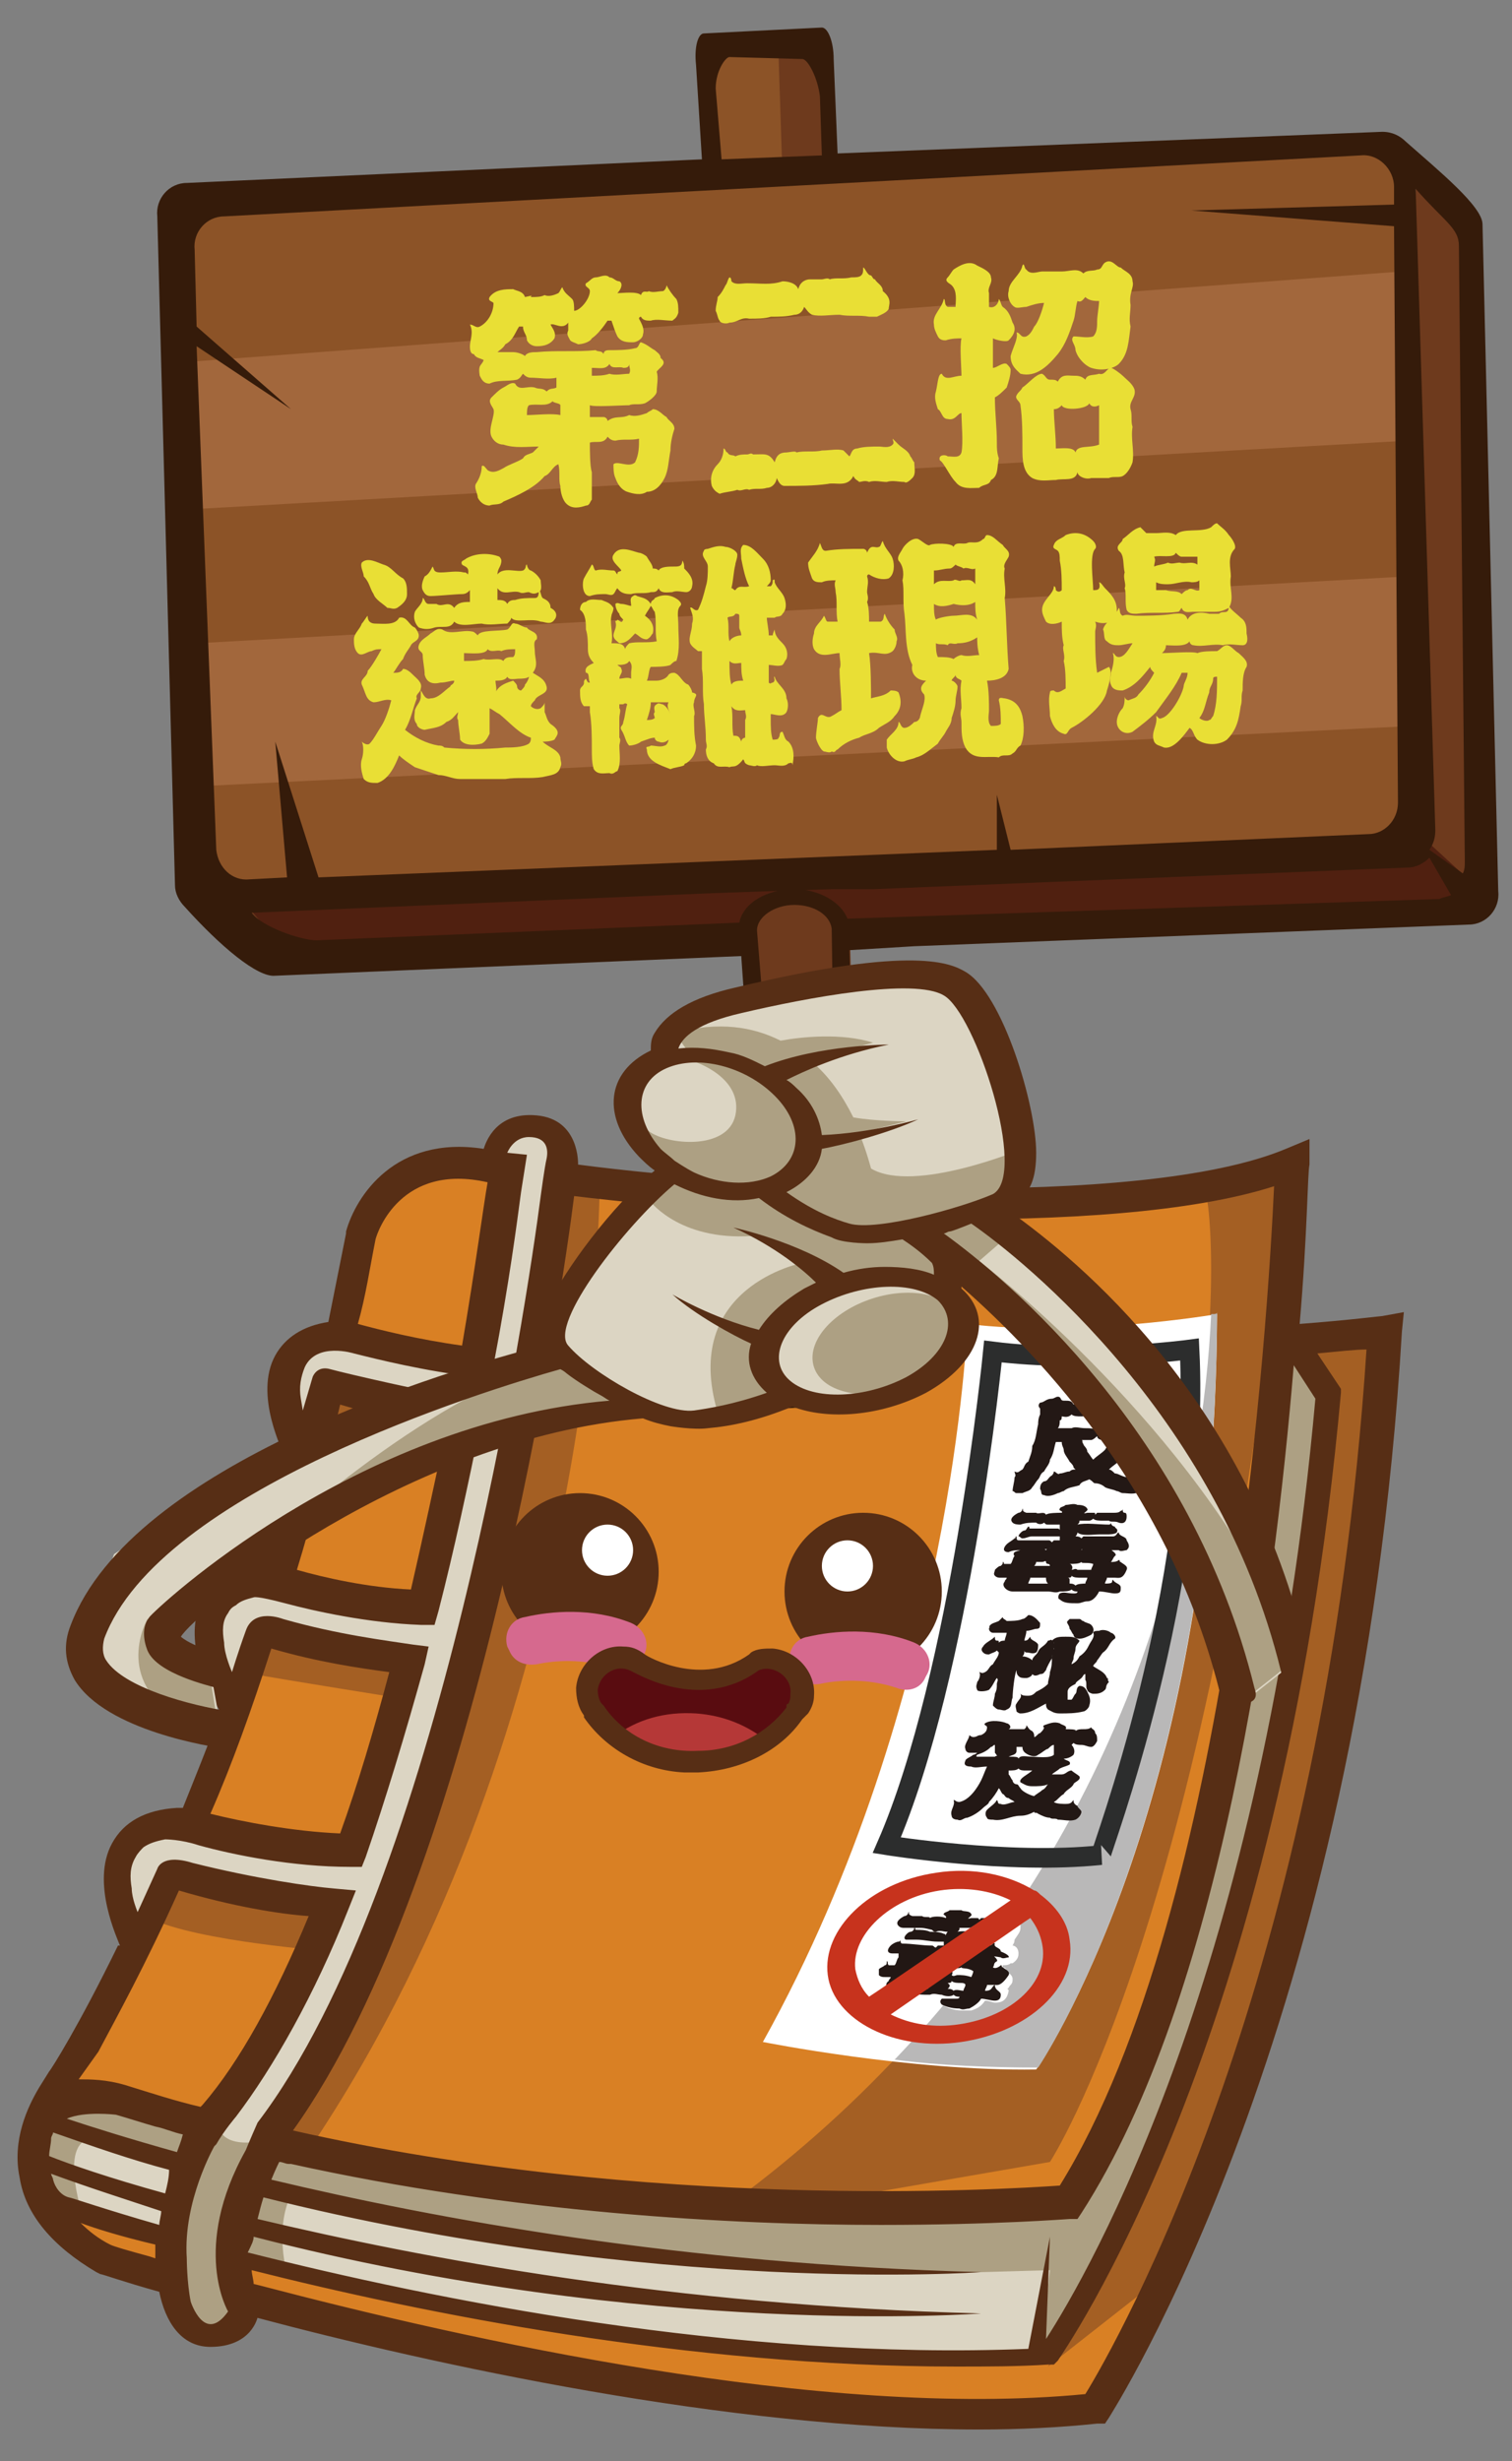 <?xml version="1.0" encoding="utf-8"?>
<!-- Generator: Adobe Illustrator 25.2.3, SVG Export Plug-In . SVG Version: 6.00 Build 0)  -->
<svg version="1.1" id="圖層_1" xmlns="http://www.w3.org/2000/svg" xmlns:xlink="http://www.w3.org/1999/xlink" x="0px" y="0px"
	 viewBox="0 0 76.9 125.1" style="enable-background:new 0 0 76.9 125.1;" xml:space="preserve">
<rect x="0" y="0" width="76.9" height="125.1" fill="#808080" stroke="none"/>
<style type="text/css">
	.st0{fill:#DCD5C3;}
	.st1{fill:#ADA083;}
	.st2{fill:#D98024;}
	.st3{fill:#A45F23;}
	.st4{fill:#FFFFFF;}
	.st5{fill:#B9B8B8;}
	.st6{fill:none;stroke:#2C2D2D;stroke-miterlimit:10;}
	.st7{fill:#572E15;}
	.st8{enable-background:new    ;}
	.st9{fill:#231815;}
	.st10{fill:#221714;}
	.st11{fill:#C7331D;}
	.st12{fill:#D6698E;}
	.st13{fill:#590C10;}
	.st14{fill:#B53837;}
	.st15{fill:#8C5327;}
	.st16{fill:#6E3A1D;}
	.st17{fill:#502010;}
	.st18{fill:#A2673C;}
	.st19{fill:#E9DF35;}
	.st20{fill:#351B0A;}
</style>
<g>
	<polygon class="st0" points="5.6,106.6 2.5,107.5 1.5,109.4 2.5,111.8 5.6,113.1 14,115.2 26.4,117.9 36.9,119.3 50.7,119.8 
		53.2,119.6 54.6,117.8 60,106.6 62.9,97 66,84.9 67.1,75.8 67.7,70.6 65.2,67.4 64.5,75.7 62,91.9 57.6,105.1 54.6,112.1 
		51.1,112.2 45.3,112.6 33.6,112.1 21.8,110.5 8.7,107.9 	"/>
	<path class="st1" d="M65.1,68.6l-1.8,16l-1.8,6.6L60.2,97l-1.4,4.4l-2.7,7.5l-2.2,3.2l-1.5,0.3L40.3,112l-2.3,0.2l-20.2-2.3l-3.8-1
		c0.1-0.3,0-0.4-0.4-0.4c-0.3,0.1-0.7,0-1,0l-0.4-0.1c-0.8-0.3-1.5-0.7-1.5-0.7l-0.2,0.3l-0.5-0.1l-4.9-1.3l-2.9,0.6L1.6,110
		l1.5,3.1l1.4-0.5H4.2c0,0-1.3-3.9,0.6-3.9c1.9,0.1,4.3,1.4,4.3,1.4l0.4,0.1L9,111.1v6.5l1.4,1.2l2-1l-0.3-3l2.5,0.8
		c0,0-0.6-2.1,0.1-3.8l0.8,0.1l14.4,2.4l9.3,0.6l0.8,0.5l6.4,0.2l7-0.2l-0.5,4.2l1.3-1.1l4-8l6-16.5l2.4-12.9l1.2-10.6L65.1,68.6z
		 M12.7,111.1l0.1-0.3h0.1L12.7,111.1z"/>
	<path class="st2" d="M70.5,67.8l-4.4,0.6l-0.6,0.2l1.8,2.3c-4,38.5-14.1,48.7-14.1,48.7l-2.1,0.2h-5.8l-8.4-0.5l-7.4-0.8l-8.6-1.8
		l-8.7-1.9l0.2,2l-0.6,1.4l-0.9,0.2l-1.4-0.2l-0.5-1L8.6,116l0,0v-2.1L3,111.8c-0.9,0.8,1,3,1,3l4,1.1l0.5,1.5l0.6,0.8l0.6,0.6h1.9
		l0.9-1.6l8.6,2.1L34,122l11,0.8h9.3l0.7-0.5l0.5,0.1C67.8,104.5,70.5,67.8,70.5,67.8z"/>
	<path class="st2" d="M25.7,59.2c0,0-6.2-1.7-7.5,3.6c0,0-6,30.1-14.9,42.8L3,107.1c0,0,3.1-1.3,4.9,0s27.8,7.6,46.2,4.6
		c0,0,10.2-11.4,11.4-52.4C65.5,59.4,47.5,63.5,25.7,59.2z"/>
	<path class="st3" d="M30.5,60.1c0,0,0.1,27.1-14.8,49.2l-3.8-0.9l5-9.2c0,0-6.9-0.5-9.3-1.7l1.8-1.9l9,1.3l2.4-10.5
		c0,0-6.9-1.1-7.9-1.3s1-3.1,1-3.1l8.9,0.4l0.8-8.4l-7.9-1.5l1.1-2l9,0.8l1.4-11.5L30.5,60.1z"/>
	<path class="st3" d="M65.5,59.4c0,0-2.9,0.7-4.2,1.3c0.4-0.2,3.4,30.4-23.3,50.7v0.3l-0.6,0.2l-4.3-0.3l-10.6-1l-7.1-1.6l0.2-1.1
		l-1.2-0.5l-1,2l9.8,2l13.3,1l5.9-0.6l0,0l11-1.9C53.4,109.9,61.8,97.1,65.5,59.4z"/>
	<path class="st4" d="M61.9,66.8c0,0-7,1.2-12.7,0.5c0,0-0.7,19.1-10.4,36.5c0,0,7.5,1.5,13.9,1.4C52.8,105.1,61.8,92,61.9,66.8z"/>
	<path class="st5" d="M61.6,66.8c-0.4,8.5-3.2,24.4-16.1,37.9c2.3,0.3,4.9,0.4,7.3,0.4c0,0,9-13.2,9.1-38.4
		C61.9,66.8,61.8,66.8,61.6,66.8z"/>
	<path class="st3" d="M53.3,120.3l6.5-5.1l3.9-11.2l4-16l1.8-11.9l1-8.4h-5l1.8,3.1C67.4,70.9,67,99.5,53.3,120.3z"/>
	<path class="st0" d="M28.5,57.8l-1.1-0.4h-1.5l-1,1.6l1,0.9l-1.4,8.5l-0.2,0.9L16.6,68l-1.9,0.9l-0.5,2.3l1.4,2.5l1.3-3l6.7,1.4
		l-1.7,7.5l-0.5,2.2l-8.3-1.5l-2.3,1.1v2.7l1.1,2.4l1.3-3.6l7.6,1.8L19.4,91l-1.5,3.5l-3.5-0.6l-6.1-1L6,94.1V97l0.9,1.7L9,95.3
		l7.8,1.6l-0.8,2l-2.6,5.3l-3.2,4.7l-0.3,0.9l1.2-1.8c0,0,0,1.3,2.4,0.8l-0.3,1.2l2.3-3.7l2.8-4.8l4.4-12.8l3.6-15.9l2.3-13.3
		L28.5,57.8z"/>
	<path class="st6" d="M60.5,68.6c0,0-5.2,0.7-10,0.1c0,0-1.6,16.4-5.4,25.1c0,0,6.2,1,10.9,0.5C55.9,94.3,61.1,80.8,60.5,68.6z"/>
	<path class="st7" d="M70.3,66.9c-0.1,0-1.6,0.2-4.2,0.4c0.4-4.6,0.4-7.7,0.5-8.1v-1.3l-1.2,0.5c-7.4,3.1-26.8,2-36,0.8
		c0,0,0.1-2.3-2.1-2.5c-2.1-0.2-2.6,1.4-2.7,1.7l0,0l0,0l0,0l0,0c-4.5-0.7-6.5,2.4-7,4.2v0.1c-0.3,1.5-0.6,3-0.9,4.5
		c-1.3,0.2-2.2,0.8-2.7,1.7c-1.1,2,0.4,4.9,0.5,5.2l0.4,0.7c-0.4,1.6-0.9,3.2-1.3,4.7l0,0c-1.6,0.1-2.7,0.7-3.3,1.8
		c-1.1,2,0.4,4.9,0.6,5.2l0.3,0.5c-0.6,1.7-1.3,3.4-1.9,4.9l0,0H9.2H9c-1.6,0.1-2.7,0.7-3.3,1.8c-1.1,2,0.3,4.9,0.4,5.2l-0.1,0
		c-2,4.1-3.4,6.3-3.5,6.4L2,106.1l0,0c-0.6,1-1.4,2.7-1,4.6c0.3,1.9,1.7,3.5,3.9,4.8l0.2,0.1c0.1,0,1.2,0.4,3,0.9
		c0.3,1.5,1.1,2.8,2.6,2.8c2.1,0,2.4-1.5,2.4-1.5H13c9,2.4,24.1,5.7,36.8,5.7c2.1,0,4.1-0.1,6-0.3h0.4l0.2-0.3
		c0.1-0.2,12.8-19.7,14.9-55.2l0.1-1L70.3,66.9z M29.2,60.8c9.1,1.1,27.2,2.2,35.6-0.5c-0.3,6.4-2.1,36.6-10.9,50.8
		c-2.9,0.2-20.9,1.3-39-2.8C24.3,95.2,28.6,65.6,29.2,60.8z M19.1,63c0.1-0.4,1.3-3.9,5.7-2.9l0,0c-0.2,1.1-0.6,4.2-1.3,8.3
		c-2.2-0.3-4.2-0.8-5.3-1.1C18.6,65.9,18.8,64.5,19.1,63z M13.8,83.8c2.4,0.7,4.5,1,6,1.2c-0.8,3-1.6,5.7-2.5,8.2
		c-2.4-0.1-5-0.6-6.6-1C11.8,89.7,12.8,86.9,13.8,83.8z M5,104.3c0.9-1.7,2.4-4.4,4.1-8.2c2.7,0.8,5.1,1.2,6.6,1.3
		c-1.7,4.1-3.5,7.4-5.4,9.6l-0.1,0.1c-1.3-0.3-2.5-0.7-3.8-1.1c-1-0.3-1.8-0.3-2.4-0.3L5,104.3z M7.9,114.8l-0.3-0.1
		c-1.1-0.3-1.8-0.5-2-0.6c-0.6-0.3-1.1-0.7-1.5-1.1c0.8,0.3,2.1,0.7,3.8,1.1C7.9,114.4,7.9,114.6,7.9,114.8z M8.1,113.1
		c-2.8-0.8-4.5-1.4-4.6-1.4l0,0c-0.4-0.1-0.7-0.5-0.8-0.9c0-0.1-0.1-0.2-0.1-0.3l0,0c1.9,0.7,3.8,1.3,5.6,1.9
		C8.2,112.6,8.1,112.9,8.1,113.1z M8.4,111.5c-2.9-0.8-4.9-1.5-5.9-1.9c0-0.3,0.1-0.6,0.1-0.9c0-0.1,0.1-0.2,0.1-0.3l0,0
		c2,0.7,4,1.4,5.9,1.9C8.6,110.7,8.5,111.1,8.4,111.5z M9,109.4c-2.5-0.7-4.4-1.3-5.6-1.7c0.9-0.4,2.5-0.2,2.5-0.2
		c0.7,0.2,1.3,0.4,2,0.6l0,0l0,0c0.5,0.1,0.9,0.3,1.4,0.4C9.2,108.9,9.1,109.1,9,109.4z M12.5,109.3c-2.8,5-0.9,8.2-0.9,8.2
		c-1.2,1.7-1.9-0.5-1.9-0.5c-0.2-1-0.2-2.2-0.2-2.2c-0.2-2.9,1.4-5.7,1.4-5.7L11,109c0.4-0.7,1-1.4,1-1.4c1.9-2.5,4-6.2,5.7-10.5
		l0.4-1L17,96c-1.2-0.1-4-0.5-7.2-1.3C8.2,94.2,8,95,8,95l-1,2.2c0,0-0.3-0.7-0.3-1.2c-0.1-0.6-0.1-1.1,0.2-1.6
		C7,94.2,7.2,94,7.3,93.9l0,0l0,0c0.3-0.2,0.6-0.3,1.1-0.4c0,0,0.8,0,1.7,0.3c1.8,0.5,4.8,1.1,7.7,1.1h0.6l0.2-0.5
		c1-2.9,2-6.2,3-9.8l0.2-0.9L21,83.6c-1.3-0.2-3.8-0.5-6.6-1.3l0,0c0,0-1.5-0.6-1.9,0.6C12.1,84,11.8,85,11.8,85s-0.4-0.9-0.4-1.5
		c-0.1-0.6-0.1-1.1,0.2-1.5c0.1-0.2,0.2-0.3,0.4-0.4l0,0c0.2-0.2,0.5-0.3,0.9-0.4c0,0,0.1-0.1,1.6,0.3s4.2,1,6.9,1.1h0.7l0.2-0.7
		c0.8-3.1,1.5-6.4,2.2-9.8l0.2-0.9l-0.9-0.1c-1.5-0.2-6.3-1.3-7-1.5S15.9,70,15.9,70l-0.5,1.7l-0.1-0.6c-0.1-0.6,0-1.1,0.2-1.6
		c0.6-1.3,2.5-0.7,2.5-0.7c1.2,0.3,3.6,0.9,6.2,1.2l0.8,0.1l0.1-0.7c0.8-4.2,1.2-7.3,1.4-8.8l0.3-1.9l-1-0.1c0,0,0.3-0.8,1.1-0.8
		c0.9,0,1,0.6,0.9,1.1c-0.1,0.4-0.3,1.9-0.3,1.9c-0.7,5.4-5.1,34.9-14.4,47.1C12.7,108.8,12.5,109.3,12.5,109.3z M15.1,79.8
		c0.8-2.6,1.5-5.4,2.2-8.4c2,0.6,3.9,1,5.4,1.2c-0.6,2.8-1.2,5.6-1.8,8.2C18.7,80.7,16.5,80.2,15.1,79.8z M12.9,113.7
		c20.1,5.2,37,3.9,37,3.9c-15.7-0.4-28.4-2.8-36.8-4.8c0.1-0.4,0.2-0.8,0.3-1.1c19.9,5,36.5,3.8,36.5,3.8
		c-15.3-0.4-27.7-2.7-36.1-4.7c0.2-0.5,0.4-0.9,0.4-0.9l0,0c0.2,0,0.3,0.1,0.5,0.1h0.1c11.3,2.5,22.4,3.1,30,3.1
		c5.8,0,9.5-0.3,9.6-0.3h0.4l0.2-0.3c7.1-11,9.8-31,10.8-43.1l1.1,1.7c-2.6,29-11.5,44.4-13.7,47.8l0.2-5.2l-1.1,5.7
		c-14.9,0.6-30.2-2.5-39.7-4.9C12.8,114.1,12.9,113.9,12.9,113.7z M55.2,121.7c-13.4,1.3-31.6-2.8-41.9-5.5l-0.4-0.1
		c0-0.2-0.1-0.5-0.1-0.7c8.7,2.2,22.2,4.9,35.8,4.9c1.6,0,3.2,0,4.7-0.1h0.3l0.2-0.2c0.1-0.2,11.4-15.9,14.4-49.2v-0.2L67,68.8
		c1.1-0.1,1.9-0.2,2.5-0.2C67.4,100.6,56.8,119.1,55.2,121.7z"/>
	<g class="st8">
		<path class="st9" d="M58,75.8c-0.3,0.2-0.6,0.1-0.9,0.1c-0.1,0-0.2-0.1-0.3-0.1c-0.2-0.1-0.4-0.1-0.6-0.2
			c-0.1-0.1-0.3-0.2-0.5-0.2c-0.1,0-0.1-0.1-0.3-0.2c-0.2,0.1-0.4,0.1-0.5,0.3c-0.3,0.1-0.6,0.1-0.8,0.3c-0.1,0-0.2,0.1-0.3,0.1
			c-0.2,0.1-0.5,0.2-0.7,0.1c-0.2,0-0.1-0.2-0.2-0.3c0-0.1,0-0.3,0.2-0.4c0.2,0,0.2-0.2,0.4-0.3c0.1-0.1,0.1-0.2,0.1-0.2
			c0.1,0,0.2,0.2,0.3,0.1c0.2,0,0.3-0.1,0.5-0.1c0.1-0.1,0.2-0.1,0.3-0.1c0,0-0.1-0.1-0.1-0.1c0-0.1-0.1-0.2-0.2-0.3
			c-0.1-0.2-0.3-0.4-0.3-0.6c0-0.1-0.1-0.2-0.1-0.4c-0.1,0-0.2,0-0.3,0c-0.1,0.3-0.1,0.6-0.3,0.9c0,0.2-0.2,0.4-0.3,0.6
			c-0.2,0.1-0.2,0.3-0.3,0.4c-0.1,0.1-0.2,0.3-0.3,0.4c-0.1,0.2-0.3,0.2-0.5,0.3c-0.1,0-0.2,0-0.3,0c-0.1,0-0.1-0.1-0.2-0.1
			c0-0.2,0.1-0.5,0.1-0.7c0.1-0.1,0-0.2,0-0.3c0.2,0.1,0.2,0,0.4-0.1c0.1-0.1,0.1-0.3,0.3-0.4c0.1-0.3,0.2-0.5,0.2-0.8
			c0.2-0.3,0.2-0.7,0.3-1.1c0-0.1,0-0.3,0.1-0.5c0-0.1,0-0.2,0-0.3c-0.1-0.1-0.1-0.2,0-0.3c0.2,0,0.3-0.2,0.6-0.2
			c0.1,0,0.2-0.1,0.3-0.1c0.2,0,0.1,0.2,0.3,0.2c0.3,0,0.4,0,0.5,0.2c0.1-0.1,0.3-0.1,0.4-0.1c0.1-0.1,0.4,0,0.5,0
			c0.2,0,0.4,0,0.6,0c0.3-0.1,0.4,0,0.6,0.1c0.1-0.2,0.4-0.1,0.6-0.1c0.2,0,0.5,0,0.6,0c0.1,0,0.1-0.1,0.2-0.2
			c0.1,0.2,0.3,0.2,0.4,0.4c0.1,0,0.1,0.1,0.1,0.2c0,0.2-0.1,0.4-0.5,0.4c-0.2,0-0.3-0.1-0.4-0.1c-0.2,0-0.5,0-0.7,0
			c-0.1,0-0.4,0-0.4-0.1c-0.1,0.2-0.6,0.1-0.9,0.1c-0.2-0.1-0.5,0-0.7,0c-0.2,0-0.4,0-0.5-0.1c-0.2,0.2-0.4,0.1-0.5,0.1
			c0,0.1,0,0.2-0.1,0.2c0,0.1,0,0.3-0.1,0.4c0.2,0,0.5,0,0.7,0c0.2-0.1,0.4,0,0.7,0c0.2,0,0.6,0,0.6,0.2c0.1-0.1,0.1-0.2,0.3-0.2
			c0.2,0,0.4,0,0.6,0c0.2,0,0.5,0,0.7-0.1c0.1,0,0.2,0,0.2,0c0.2,0.1,0.2,0.2,0.4,0.3c0,0.1,0.2,0.2,0.1,0.3
			c-0.1,0.1-0.4,0.2-0.4,0.4c-0.1,0.1-0.2,0.2-0.3,0.3C57.3,73.8,57,74,57,74.2c-0.2,0.2-0.4,0.3-0.6,0.5c0.1,0,0.2,0.1,0.3,0.2
			c0.2,0,0.4,0.2,0.7,0.2c0.2-0.1,0.2-0.2,0.3-0.2c0,0.1,0,0.3,0.2,0.4c0.2,0,0.1,0.2,0.2,0.2C58.1,75.6,58.1,75.7,58,75.8z
			 M56.1,73.2c-0.2,0-0.3-0.1-0.3-0.2c0,0-0.2,0.2-0.3,0.2c-0.1,0-0.4,0-0.5,0c0.1,0,0,0.1,0.1,0.2c0,0.1,0.2,0.2,0.2,0.4
			c0.1,0.1,0.2,0.3,0.3,0.4c0.2-0.2,0.4-0.3,0.6-0.5c0.1-0.2,0.3-0.3,0.4-0.5C56.5,73.3,56.2,73.2,56.1,73.2z"/>
		<path class="st9" d="M56.7,80.2c-0.1,0-0.3,0-0.4,0c0,0.1-0.1,0.2-0.1,0.3c0.5,0,0.3-0.1,0.4-0.2c0.1,0.2,0.4,0.2,0.4,0.4
			c0,0.2,0,0.3-0.3,0.3c-0.2,0-0.5-0.1-0.8-0.1c-0.1,0.2-0.3,0.5-0.6,0.5c-0.2,0-0.3,0.1-0.5,0.1c-0.4,0-0.7,0-0.9-0.2
			c-0.1,0-0.1-0.2,0-0.3c0.2-0.1,0.4,0,0.7,0c0.1,0,0.2,0,0.2-0.1c-0.1,0-0.2,0-0.3-0.1c-0.1,0.1-0.4,0.1-0.6,0.1
			c-0.2,0.1-0.4,0-0.6,0c-0.4,0-0.7,0-1.1,0c-0.2,0-0.5,0-0.7,0c-0.3,0-0.6-0.3-0.4-0.5c0-0.1,0.1-0.1,0.1-0.2c-0.1,0-0.2,0-0.3,0
			c-0.1,0-0.2,0-0.3-0.1c-0.1-0.1,0-0.2,0-0.3c0.1-0.1,0.2-0.2,0.3-0.2c0.1-0.1,0.1-0.1,0.1-0.2c0.1,0,0,0.1,0.1,0.1
			c0.1,0,0.2,0,0.3,0c0.1-0.1,0.1-0.3,0.2-0.4c0,0-0.1-0.1,0-0.2c0.2-0.1,0.4-0.1,0.6-0.2c0.1,0,0.2-0.1,0.3-0.1
			c0,0,0.1,0.1,0.2,0.1c0.2,0,0.4,0,0.5,0.1c0.1-0.2,0.4,0,0.6-0.1c0.2,0,0.5,0,0.7,0c0.2,0,0.4,0,0.5,0.1c0.2-0.2,0.5-0.1,0.8-0.1
			c0.2,0,0.2-0.2,0.4-0.1c0.2,0.1,0.7,0.4,0.5,0.5c-0.1,0.1-0.1,0.2-0.2,0.3c0.1,0,0.3,0,0.4-0.1c0.1,0,0,0.1,0.1,0.1
			c0.1,0.1,0.4,0.2,0.3,0.4C57.1,80.3,56.9,80.2,56.7,80.2z M57.3,78.8c-0.1,0-0.3,0.1-0.4,0c-0.5,0-1.1,0-1.7,0
			c-0.1,0-0.2-0.1-0.2,0c-0.2,0-0.4,0-0.5,0c-0.3,0-1,0.1-1.1-0.1c-0.2,0.1-0.5,0-0.7,0.1c-0.3,0-0.6,0-0.8,0c-0.2,0-0.4,0-0.6,0.1
			c-0.3,0-0.3-0.2-0.1-0.4c0.1-0.1,0.3-0.2,0.4-0.3c0.1,0,0-0.1,0.1-0.1c0,0.1,0,0.2,0.1,0.2c0.5,0,1,0,1.5,0c0.1,0,0.1,0,0.2,0.1
			c0,0,0.1-0.1,0.1-0.1c0.1,0,0.2,0,0.3,0c0-0.1,0-0.1,0-0.2c-0.1,0-0.2,0-0.3,0c-0.4,0-0.7,0-1.1,0c-0.2,0-0.3,0.1-0.5,0.1
			c-0.1,0-0.1-0.1-0.2-0.1c0-0.1,0.2-0.3,0.3-0.3c0.1,0,0.1-0.1,0.2-0.2c0.1,0,0,0.1,0.1,0.1c0.2,0,0.5,0,0.7,0c0.2,0,0.5,0,0.7,0
			c0,0,0.1,0,0.1,0.1c0-0.1,0-0.2,0-0.3c-0.2,0-0.4,0-0.6,0c-0.1,0-0.1,0-0.2-0.1c-0.1,0.1-0.3,0.1-0.4,0c-0.3,0-0.5,0-0.8,0.1
			c-0.1,0-0.3,0-0.4-0.1c-0.2-0.2,0.1-0.4,0.3-0.5c0.1,0,0.2-0.1,0.2-0.2c0.1,0-0.1,0.1,0.2,0.2c0.2,0,0.3,0,0.5,0
			c0.1,0.1,0.4-0.1,0.5,0.1c0.1-0.1,0.6-0.1,0.8-0.1c0.1-0.1-0.2-0.1-0.1-0.2c0-0.1,0.2-0.1,0.3-0.2c0.2,0,0.4-0.1,0.6,0
			c0.1,0,0.4,0,0.5,0.2c0.1,0.1-0.4,0.3,0,0.2c0.1,0,0.2,0,0.3,0c0.1,0,0.1,0,0.1,0.1c0,0,0.1-0.1,0.1-0.1c0.2,0,0.5,0,0.8,0
			c0.2,0,0.3,0,0.4-0.1c0.1,0,0.1-0.1,0.1-0.1c0,0.1,0,0.2,0.1,0.2c0.1,0,0.1,0.1,0.1,0.2c0,0.2-0.1,0.4-0.4,0.3
			c-0.2-0.1-0.4,0-0.5-0.1c-0.1,0-0.2,0-0.3,0c-0.2,0-0.4,0-0.5-0.1c0,0-0.1,0.1-0.2,0.1c-0.1,0-0.3,0-0.5,0c0,0.1,0,0.1-0.1,0.2
			c0.4-0.1,1.1,0,1.6,0c0.1,0,0.1-0.1,0.1-0.1c0,0.1,0.1,0.2,0.2,0.2c0,0.1,0.2,0.1,0.1,0.3c-0.1,0.1-0.4,0.1-0.5,0.1
			c-0.1,0-0.3,0-0.4,0c-0.3,0-0.9,0.1-1.1-0.1c0,0.1-0.1,0.2-0.1,0.2c0.1,0,0.2,0,0.3,0.1c0,0,0.1-0.1,0.1-0.1c0.4,0,1.2,0,1.5,0
			c0.2,0,0.2-0.2,0.3-0.2c0,0.2,0.4,0.2,0.4,0.4C57.5,78.6,57.4,78.7,57.3,78.8z M53.2,80.2c-0.3,0-0.5,0-0.8,0
			c0,0.1-0.1,0.2-0.1,0.3c0.3,0,0.7,0,1,0C53.2,80.4,53.2,80.3,53.2,80.2z M53.4,79.6c0,0,0-0.1-0.1-0.1c0,0-0.1,0-0.1-0.1
			c0-0.1-0.1,0-0.2,0c-0.1,0-0.2,0-0.3,0c0,0.1-0.1,0.2-0.1,0.2c0.3,0,0.5,0,0.8,0C53.4,79.7,53.4,79.6,53.4,79.6z M55,80.2
			c-0.2,0-0.4,0-0.5-0.1c0,0.1-0.1,0.1-0.2,0.1c0,0,0.1,0,0.1,0.1c0,0.1,0,0.1,0,0.2c0.1,0,0.2,0,0.3,0.1c0.1-0.1,0.4-0.1,0.5-0.1
			c0-0.1,0.1-0.2,0.1-0.3C55.2,80.2,55.1,80.2,55,80.2z M55,79.4c-0.1,0.1-0.4,0.1-0.6,0.1c0.1,0,0.2,0.2,0.1,0.3
			c0.1,0,0.2-0.1,0.3,0c0.2,0,0.4,0,0.7,0c0-0.1,0.1-0.2,0.1-0.3C55.3,79.4,55,79.5,55,79.4z"/>
		<path class="st9" d="M53.2,84.9c-0.1,0.1-0.1,0.2-0.3,0.2c-0.2,0.1-0.3,0.1-0.4,0c0,0.1-0.2,0.2-0.3,0.2c-0.2,0-0.3,0-0.4-0.1
			c-0.1-0.1-0.1-0.2-0.1-0.3c-0.1,0.2-0.2,1.1-0.2,1.4c-0.1,0.2,0,0.5-0.3,0.6c-0.1,0.1-0.3,0-0.4,0c-0.1,0-0.2-0.1-0.3-0.2
			c0-0.2,0.1-0.4,0.1-0.6c0.1-0.2,0.1-0.3,0.1-0.5c0-0.1,0.1-0.2,0-0.3c-0.1,0.1-0.2,0.4-0.4,0.6c-0.2,0.1-0.6,0.1-0.6,0
			c-0.1-0.2,0-0.3,0-0.4c0.1-0.1,0.2-0.4,0.1-0.5c0.1,0,0.1,0.1,0.3,0c0.2-0.1,0.2-0.3,0.4-0.4c0.1-0.2,0.3-0.4,0.3-0.6
			c0,0-0.1-0.1-0.1-0.1c-0.1,0.1-0.2,0.1-0.4,0.2c-0.1,0-0.2,0-0.3-0.1c-0.1-0.1-0.1-0.2,0-0.3c0.1-0.2,0.4-0.3,0.6-0.5
			c0,0.1,0,0.2,0.1,0.2c0.1,0,0.1,0,0.1,0.1c0.1-0.1,0.2-0.1,0.3-0.1c0-0.1,0.1-0.3,0.1-0.4c-0.2,0-0.5,0-0.7,0
			c-0.1,0-0.2-0.1-0.2-0.2c0-0.1,0.1-0.1,0-0.1c0.1-0.2,0.3-0.2,0.5-0.3c0.1-0.1,0.1-0.1,0.2-0.2c0,0.1,0.1,0.1,0.2,0.2
			c0.2,0,0.6,0,0.8-0.1c0.1,0,0.2-0.1,0.3-0.2c0.3,0,0.5,0.3,0.6,0.4c0,0.2,0,0.3-0.2,0.3c-0.1,0-0.3,0.1-0.5,0.1
			c0,0.2-0.1,0.4-0.1,0.5c0.2,0,0.2-0.1,0.3-0.2c0,0.2,0.3,0.2,0.4,0.4c0,0.1,0,0.3-0.1,0.4c-0.2,0.1-0.3,0-0.5,0
			c-0.1,0-0.1-0.1-0.1-0.1c0,0.1,0,0.2-0.1,0.3c0.2,0,0.4,0.1,0.5,0.2c0-0.1,0.1-0.2,0.2-0.3c0.1-0.1,0.1-0.2,0.2-0.3
			c0.1-0.1,0.3-0.2,0.4-0.4c0.1,0,0.2-0.1,0.2,0c0.1,0.1,0.2,0.2,0.1,0.4c0,0.2-0.1,0.3-0.1,0.5C53.2,84.8,53.2,84.9,53.2,84.9z
			 M56.2,85.9c-0.2,0.2-0.4,0.2-0.6,0.2c-0.1,0-0.3-0.1-0.3-0.2c-0.1-0.1,0-0.4-0.1-0.5c0-0.1,0-0.2,0-0.3c-0.1,0-0.1,0.1-0.2,0.2
			c-0.1,0.1-0.3,0.2-0.3,0.3c-0.2,0.1-0.4,0.2-0.4,0.4c0,0.1,0,0.3,0,0.4c0,0,0.1,0,0.2,0c0.1-0.1,0.1-0.2,0.2-0.3
			c0.1-0.1,0-0.3,0.2-0.4c0.2,0,0.3,0.1,0.4,0.3c0.1,0.2,0.2,0.4,0.1,0.7c0,0.1-0.2,0.3-0.3,0.3c-0.4,0.1-0.8,0.1-1.2,0.1
			c-0.3,0-0.4-0.1-0.6-0.2c-0.1-0.1-0.1-0.2-0.1-0.3c-0.4,0.2-0.8,0.5-1.3,0.5c-0.1,0-0.2-0.1-0.2-0.1c0-0.1-0.1-0.3,0-0.4
			c0.1-0.2,0.3-0.3,0.2-0.5c0.1,0.1,0.2,0.1,0.4,0.1c0.2,0,0.3-0.1,0.4-0.2c0.2-0.1,0.4-0.2,0.6-0.4c0-0.2,0.1-0.4,0.1-0.6
			c0.1-0.3,0.1-0.5,0.1-0.7c0-0.2,0.2-0.6,0.1-0.8c0,0-0.1,0-0.1-0.1c0.2-0.2,0.4-0.2,0.7-0.2c0.3,0,0.5,0,0.7,0.2
			c0,0.1-0.2,0.2-0.2,0.4c0,0.2-0.1,0.3-0.1,0.5c0,0.1-0.1,0.2-0.1,0.3c0.2-0.1,0.3-0.2,0.4-0.4c0.3-0.2,0.4-0.4,0.5-0.6
			c0.1-0.2,0.3-0.4,0.2-0.6c0-0.1,0.2-0.1,0.3-0.1c0.2-0.1,0.5,0,0.6,0.1c0.1,0,0.3,0.2,0.2,0.3c-0.3,0.2-0.3,0.5-0.6,0.7
			c-0.1,0.1-0.2,0.3-0.3,0.4c0,0.1-0.2,0.2-0.2,0.3c0.3,0.2,0.6,0.3,0.7,0.6c0.1,0,0,0.1,0.1,0.2C56.2,85.7,56.3,85.8,56.2,85.9z
			 M54.9,83.3c-0.2,0-0.3-0.1-0.3-0.2c-0.1-0.1-0.1-0.2-0.2-0.3c0-0.2-0.2-0.3-0.1-0.4c0,0,0.1-0.1,0.1-0.1c0.2,0,0.3,0,0.5,0
			c0.1,0,0.1,0.1,0.2,0.1c0.1,0.1,0.3,0.1,0.4,0.2c0.1,0.1,0.2,0.3,0,0.5C55.3,83.2,55.1,83.3,54.9,83.3z"/>
		<path class="st9" d="M55.5,88.8c-0.2,0-0.3-0.1-0.5-0.1c-0.1,0-0.3,0-0.4-0.1c0,0,0,0-0.1,0.1c0.1,0.1,0.2,0.3,0.1,0.5
			c-0.1,0.1-0.3,0.2-0.5,0.2c0.1,0.1,0.4,0.1,0.3,0.3c-0.2,0.1-0.3,0.1-0.5,0.2c-0.1,0.1-0.3,0.2-0.4,0.3c0.1,0,0.3,0,0.5,0
			c0.2,0,0.3-0.2,0.5-0.2c0.1,0.1,0.3,0.2,0.4,0.3c0.1,0.2-0.3,0.3-0.3,0.4c-0.1,0.2-0.4,0.3-0.5,0.5c-0.2,0.1-0.3,0.3-0.5,0.4
			c0.1,0.1,0.5,0.1,0.6,0.1c0.3,0,0.3-0.1,0.4-0.2c0,0.1,0,0.2,0.2,0.3c0,0.1,0.2,0.2,0.2,0.3c0,0.1-0.1,0.3-0.3,0.4
			c-0.3,0.1-0.6,0-0.9,0c-0.1-0.1-0.3,0-0.4-0.1c-0.2,0-0.4-0.1-0.6-0.2c-0.1-0.1-0.2,0-0.2-0.1c-0.2,0.1-0.4,0.2-0.7,0.2
			c-0.5,0-0.9,0.3-1.4,0.2c-0.1,0-0.3,0-0.3-0.1c-0.1-0.1-0.1-0.3,0-0.4c0.2-0.2,0.4-0.3,0.5-0.5c0.1,0.1,0,0.2,0.2,0.2
			c0.2,0.1,0.5-0.1,0.7-0.1c-0.1-0.1-0.2-0.1-0.3-0.2c-0.2,0-0.2-0.2-0.3-0.2c-0.1-0.1-0.1-0.2-0.2-0.3c-0.1,0.2-0.3,0.5-0.5,0.7
			c0,0.1-0.2,0.2-0.3,0.3c-0.2,0.2-0.5,0.4-0.8,0.5c-0.2,0-0.3,0.2-0.5,0.1c-0.2,0-0.3-0.1-0.3-0.2c-0.1-0.3,0.2-0.5,0.1-0.8
			c0.1,0,0.1,0.1,0.3,0.1c0.5-0.1,0.9-0.7,1.1-1.1c0.1-0.2,0.2-0.5,0.3-0.7c-0.3,0-0.6,0.1-0.8,0c-0.3,0-0.4-0.1-0.3-0.3
			c0-0.1,0.3-0.2,0.4-0.3c0.1,0,0.2-0.1,0.2-0.1c-0.1,0-0.3,0-0.4,0c-0.1,0-0.2-0.1-0.2-0.2c-0.1-0.2,0.2-0.5,0.2-0.7
			c0,0,0.1,0.1,0.2,0.1c0.2,0,0.2-0.1,0.4-0.1c0.2-0.1,0.3-0.2,0.3-0.4c0-0.1-0.2-0.1-0.1-0.2c0.3-0.2,0.9-0.1,1.1,0
			c0.1,0,0.3,0.2,0.1,0.3c0.1,0,0.2,0,0.4,0c0.1,0,0.3,0,0.4,0c0.1-0.1,0.1-0.1,0.1-0.2c0.1,0.1,0.1,0.2,0.3,0.3
			c0.1,0.1,0.1,0.2,0.1,0.3c0.1,0,0.2-0.2,0.3-0.2c0.1-0.1,0.2-0.2,0.2-0.3c0,0-0.1,0,0-0.1c0.3-0.1,0.5-0.2,0.8-0.1
			c0.1,0.1,0.4,0.1,0.3,0.3c0.2,0,0.6,0,0.5,0.1c0.2-0.2,0.6,0,0.8-0.2c0,0.1,0.2,0.1,0.2,0.3c0.1,0.1,0.1,0.2,0.1,0.4
			C55.7,88.7,55.6,88.8,55.5,88.8z M53.6,88.7c-0.1,0-0.2,0.1-0.3,0.2c-0.1,0-0.3,0.2-0.5,0.3c-0.1,0.1-0.3,0.1-0.5,0
			c-0.2-0.1-0.3-0.2-0.3-0.4c-0.1,0-0.2,0-0.3,0c0,0.1,0,0.1,0,0.2c0,0.2-0.2,0.2-0.4,0.3c-0.2,0-0.4,0-0.5,0
			c-0.1,0-0.1-0.1-0.2-0.2c0-0.1,0-0.2,0-0.4c-0.1,0-0.1,0.1-0.2,0.1c-0.2,0.2-0.4,0.3-0.7,0.4c0,0-0.1,0.1,0,0.1c0.2,0,0.6,0,0.9,0
			c0.1-0.1,0.3,0,0.4,0c0.1,0,0.2,0,0.4,0c0.2,0,0.4,0,0.4,0.1c0.1-0.2,0.4-0.1,0.7-0.1c0.2,0,0.9,0.1,1.1-0.1
			C53.6,89.1,53.6,88.9,53.6,88.7z M52.5,90.8c-0.3,0-0.4-0.1-0.6-0.2c-0.1-0.2,0.4-0.4,0.6-0.6c-0.1,0-0.2,0-0.3,0
			c-0.2,0-0.3,0-0.4-0.1C51.7,90,51.5,90,51.3,90c0,0.1,0,0.1,0,0.2c0.1,0.1,0.1,0.2,0.2,0.3c0,0.1,0.1,0.2,0.2,0.2
			c0.1,0,0.1,0.1,0.2,0.2c0.1,0.2,0.6,0.4,0.7,0.4c0.1-0.1,0.3-0.2,0.4-0.3c0.2-0.1,0.2-0.2,0.3-0.3C53.1,90.8,52.8,90.8,52.5,90.8z
			"/>
	</g>
	<path class="st4" d="M51.9,98L51.9,98v-0.2c0-0.1-0.1-0.2-0.2-0.3v-0.3h-0.3c-0.1,0-0.2,0.1-0.2,0.1s0,0-0.1,0s-0.1,0-0.2,0
		c-0.2,0-0.4,0-0.5,0s-0.1,0-0.2,0h-0.1l0,0H50h-0.1l0,0c0,0,0,0,0-0.1c-0.1-0.3-0.4-0.3-0.5-0.3h-0.1c-0.2-0.1-0.4-0.1-0.6-0.1
		h-0.2h-0.1h-0.1c-0.1,0-0.3,0.1-0.4,0.3c-0.1,0-0.2,0-0.3,0s-0.2,0-0.3,0h-0.1h-0.1H47c-0.1,0-0.2,0-0.2,0h-0.1c0,0,0,0,0-0.1
		l-0.1-0.1h-0.4l-0.1,0.2l0,0c-0.2,0.1-0.5,0.2-0.5,0.5c0,0.2,0,0.3,0.1,0.5l0,0h0.1l0,0c-0.1,0-0.2,0.1-0.2,0.2l0,0
		c-0.1,0.1-0.2,0.1-0.3,0.2l-0.1,0.1C45,98.8,44.9,99,45,99.2c0,0.1,0.2,0.2,0.3,0.3l-0.1,0.2l0,0c-0.1,0-0.2,0.1-0.2,0.1
		s-0.1,0-0.1,0.1h-0.1v0.1c-0.2,0.3-0.1,0.5,0,0.6l0,0c0.1,0.1,0.2,0.1,0.4,0.2c0,0.1,0,0.2,0,0.3c0.1,0.2,0.4,0.4,0.7,0.4
		c0.1,0,0.3,0,0.4,0c0.1,0,0.2,0,0.2,0l0,0c0.1,0,0.2,0,0.4,0s0.5,0,0.7,0l0,0l0,0h0.1l0,0c0,0.2,0.1,0.3,0.2,0.4
		c0.3,0.2,0.7,0.3,1,0.3H49c0.1,0,0.2,0,0.2,0c0.1,0,0.1,0,0.2,0l0,0l0,0c0.3-0.1,0.5-0.2,0.7-0.5c0.2,0,0.4,0.1,0.5,0.1l0,0
		c0.2,0,0.6,0,0.7-0.6l0,0l0,0c0,0,0-0.1-0.1-0.1c0.1,0,0.1-0.1,0.2-0.2c0.1-0.1,0.1-0.2,0.1-0.3c0-0.2-0.2-0.3-0.3-0.4l0,0
		c0-0.1-0.1-0.2-0.2-0.2l0,0v-0.1c0.1,0,0.3,0,0.4-0.1h0.1l0,0c0.3-0.2,0.3-0.4,0.3-0.5c0-0.3-0.2-0.4-0.3-0.4l0.1-0.2h-0.1
		c0.1,0,0.1,0,0.1-0.1C51.8,98.3,51.9,98.2,51.9,98z M45.3,99.5L45.3,99.5L45.3,99.5L45.3,99.5L45.3,99.5z"/>
	<path class="st10" d="M50.6,100.9c-0.1,0-0.3,0-0.4,0c0,0.1-0.1,0.2-0.1,0.3C50.5,101.2,50.4,101,50.6,100.9c0,0.3,0.3,0.3,0.3,0.5
		s-0.1,0.3-0.3,0.3s-0.5-0.1-0.7-0.1c-0.1,0.2-0.4,0.4-0.6,0.5c-0.2,0-0.3,0.1-0.5,0c-0.4,0-0.7-0.1-0.9-0.2c-0.1-0.1-0.1-0.2,0-0.3
		c0.2,0,0.4,0,0.7,0c0.1,0,0.2,0,0.2-0.1c-0.1,0-0.2,0-0.3-0.1c-0.1,0.1-0.4,0.1-0.6,0c-0.2,0-0.4-0.1-0.6,0c-0.4,0-0.7,0-1.1-0.1
		c-0.2,0-0.5,0-0.7-0.1c-0.3,0-0.6-0.3-0.3-0.5c0-0.1,0.1-0.1,0.1-0.2c-0.1,0-0.2,0-0.3,0s-0.2,0-0.3-0.1c0-0.1,0-0.2,0-0.3
		c0.1-0.1,0.2-0.1,0.3-0.2c0.1,0,0.1-0.1,0.1-0.2c0.1,0,0,0.1,0.1,0.2c0.1,0,0.2,0,0.3,0c0.1-0.1,0.1-0.3,0.2-0.4c0-0.1,0-0.1,0-0.2
		c0.2-0.1,0.4-0.1,0.6-0.2c0.1,0,0.2-0.1,0.3-0.1l0.1,0.1c0.2,0.1,0.4,0,0.5,0.1c0.2-0.1,0.4,0,0.6,0c0.2,0,0.5,0,0.7,0.1
		c0.2,0,0.4,0,0.5,0.1c0.2-0.2,0.5,0,0.8-0.1c0.1,0,0.2-0.1,0.4-0.1c0.2,0.1,0.6,0.4,0.5,0.5c-0.2,0.1-0.1,0.2-0.2,0.3
		c0.1,0.1,0.3,0,0.4-0.1c0.1,0,0,0.1,0.1,0.1c0.1,0.1,0.4,0.2,0.3,0.4C50.9,101,50.7,100.9,50.6,100.9z M51.3,99.5
		c-0.1,0-0.3,0.1-0.4,0c-0.5-0.1-1.1-0.1-1.7-0.1c-0.1,0-0.2-0.1-0.2,0c-0.2,0-0.3,0-0.5,0c-0.3-0.1-1,0-1.1-0.1
		c-0.2,0.1-0.5,0-0.6,0c-0.3,0-0.6-0.1-0.8,0c-0.2,0-0.4,0-0.6,0c-0.3,0-0.3-0.2-0.1-0.4c0.1-0.1,0.3-0.2,0.4-0.2
		c0.1,0,0.1-0.1,0.1-0.1c0,0.1,0,0.2,0.1,0.2c0.5,0,1,0.1,1.5,0.1c0.1,0,0.1,0.1,0.2,0.1l0.1-0.1c0.1,0,0.2,0,0.3,0
		c0-0.1,0-0.1,0-0.2c-0.1,0-0.2,0-0.3,0c-0.4,0-0.7-0.1-1.1-0.1c-0.2,0-0.3,0-0.5,0c-0.1,0-0.1-0.1-0.1-0.1c0-0.1,0.2-0.3,0.3-0.3
		s0.2-0.1,0.2-0.2c0.1,0,0,0.1,0.1,0.1c0.2,0,0.5,0,0.7,0.1c0.2,0,0.5,0,0.7,0.1c0,0,0.1,0,0.1,0.1c0-0.1,0.1-0.2,0.1-0.2
		c-0.2,0-0.4-0.1-0.6,0c-0.1,0-0.1,0-0.2-0.1C47,98,46.9,98,46.8,98c-0.3,0-0.5,0-0.8,0c-0.1,0-0.2,0-0.3-0.1
		c-0.2-0.2,0.1-0.4,0.3-0.5c0.1,0,0.2-0.1,0.2-0.2c0.1,0-0.1,0.1,0.2,0.2c0.2,0,0.3,0,0.5,0c0.1,0.1,0.4,0,0.4,0.1
		c0.1-0.1,0.6-0.1,0.8,0c0.1-0.1-0.2-0.2-0.1-0.2c0-0.1,0.2-0.1,0.3-0.2c0.2,0,0.4,0,0.6,0c0.1,0.1,0.4,0,0.5,0.2
		c0.1,0.1-0.4,0.3,0,0.2c0.1,0,0.2,0,0.3,0s0.1,0.1,0.1,0.1l0.1-0.1c0.2,0,0.5,0,0.7,0s0.3,0.1,0.4,0c0.1,0,0.1-0.1,0.1-0.1
		c0,0.1,0,0.2,0.1,0.2s0.1,0.1,0.1,0.2c0,0.2-0.1,0.4-0.5,0.3c-0.2-0.1-0.4,0-0.5-0.1c-0.1,0-0.2,0-0.3,0c-0.2,0-0.4,0-0.5-0.1
		c0,0-0.1,0.1-0.2,0.1c-0.1,0-0.3,0-0.5,0c0,0.1,0,0.1-0.1,0.2c0.4-0.1,1.1,0.1,1.6,0.1c0.1,0,0.1-0.1,0.1-0.1c0,0.1,0,0.2,0.1,0.2
		c0,0.1,0.2,0.1,0,0.3c-0.1,0.1-0.4,0.1-0.5,0c-0.1,0-0.3,0-0.4,0c-0.3,0-0.9,0-1.1-0.1c0,0.1-0.1,0.2-0.1,0.2c0.1,0,0.2,0,0.3,0.1
		l0.1-0.1c0.4,0,1.2,0.1,1.5,0.1c0.2,0,0.2-0.2,0.3-0.1c-0.1,0.2,0.3,0.2,0.3,0.4C51.4,99.4,51.3,99.5,51.3,99.5z M47.1,100.7
		c-0.3,0-0.5-0.1-0.8,0c0,0.1-0.1,0.2-0.1,0.3c0.3,0,0.7,0,1,0.1C47.1,100.9,47.1,100.8,47.1,100.7z M47.3,100.1L47.3,100.1
		c0-0.1-0.1-0.1-0.1-0.2s-0.1,0-0.2,0c-0.1,0-0.2,0-0.3,0c0,0.1-0.1,0.2-0.1,0.2c0.3,0,0.5,0,0.8,0.1
		C47.3,100.2,47.3,100.1,47.3,100.1z M48.9,100.8c-0.2,0-0.4,0-0.5-0.1c0,0.1-0.1,0.1-0.2,0.1l0.1,0.1c0,0.1,0,0.1-0.1,0.2
		c0.1,0,0.2,0,0.3,0.1c0.1-0.1,0.4,0,0.5,0c0-0.1,0.1-0.2,0.1-0.3C49.1,100.8,48.9,100.8,48.9,100.8z M48.9,100
		c-0.1,0.1-0.4,0-0.6,0.1c0.1,0,0.2,0.2,0.1,0.3c0.1,0.1,0.2,0,0.3,0c0.2,0,0.4,0,0.7,0.1c0,0,0.1-0.2,0.1-0.3
		C49.2,100,48.9,100.1,48.9,100z"/>
	<path class="st11" d="M54.4,98.6c-0.1-0.9-0.7-1.7-1.5-2.3c-0.1-0.1-0.2-0.2-0.3-0.2c-1.3-0.8-3.1-1.2-5-0.9
		c-3.4,0.5-5.8,2.9-5.5,5.2s3.4,3.9,6.8,3.4C52.3,103.3,54.8,101,54.4,98.6z M47.8,96.1c1.3-0.2,2.6,0,3.6,0.5l-6.6,4.5l0,0
		l-0.6,0.4c-0.4-0.4-0.6-0.9-0.7-1.4C43.3,98.4,45.2,96.5,47.8,96.1z M48.8,102.9c-1.3,0.2-2.5,0-3.5-0.5l6.8-4.7l0,0l0.3-0.2
		c0.3,0.4,0.5,0.8,0.6,1.3C53.4,100.7,51.5,102.5,48.8,102.9z"/>
	<circle class="st7" cx="29.5" cy="79.9" r="4"/>
	<circle class="st4" cx="30.9" cy="78.8" r="1.3"/>
	<circle class="st7" cx="43.9" cy="80.9" r="4"/>
	<circle class="st4" cx="43.1" cy="79.6" r="1.3"/>
	<path class="st12" d="M25.9,83.9l-0.1-0.2c-0.2-0.7,0.2-1.4,0.9-1.5c1.3-0.3,3.4-0.5,5.4,0.3c0.7,0.3,1,1.1,0.6,1.7l-0.1,0.2
		c-0.3,0.5-0.9,0.6-1.4,0.4c-1.5-0.5-3-0.4-3.9-0.2C26.6,84.7,26.1,84.4,25.9,83.9z"/>
	<path class="st12" d="M40.3,84.9l-0.1-0.2c-0.2-0.7,0.2-1.4,0.9-1.5c1.3-0.3,3.4-0.5,5.4,0.3c0.7,0.3,1,1.1,0.6,1.7L47,85.4
		c-0.3,0.5-0.9,0.6-1.4,0.4c-1.5-0.5-3-0.4-3.9-0.2C41,85.7,40.5,85.4,40.3,84.9z"/>
	<polygon class="st13" points="30.8,84.5 32.3,84.5 34,85.2 35.5,85.4 37.3,85.2 38.9,84.5 40.6,84.9 41,86.2 39.7,88.3 36.5,89.5 
		33.2,89.6 30.7,87.7 29.8,86.1 30.2,84.6 	"/>
	<path class="st14" d="M39,88.5c-1-0.8-2.2-1.3-3.6-1.4c-1.6-0.1-3,0.3-4.2,1.2C32.8,89.5,35.6,90.5,39,88.5z"/>
	<path class="st7" d="M34.8,90.1c-2.1-0.1-4-1.2-5.1-2.8v-0.1c-0.3-0.4-0.4-0.9-0.4-1.4c0.1-1.2,1.2-2.2,2.4-2.1
		c0.4,0,0.7,0.1,1.1,0.4c0.1,0.1,2.9,1.7,5.3,0l0.1-0.1c0.3-0.2,0.7-0.2,1.1-0.2c1.2,0.1,2.2,1.2,2.1,2.4c0,0.3-0.1,0.6-0.3,0.9
		L41,87.2l-0.1,0.1l0,0l-0.1,0.1c-1.1,1.6-3.1,2.6-5.3,2.7C35.2,90.1,35,90.1,34.8,90.1z M30.7,86.7c1,1.5,2.8,2.4,4.8,2.3
		c1.9,0,3.5-0.9,4.5-2.2v-0.1c0-0.1,0.1-0.1,0.1-0.1l0,0l0,0c0.1-0.2,0.1-0.3,0.1-0.5c0.1-0.8-0.8-1.5-1.6-1.2
		c-3,2.2-6.3,0.1-6.4,0.1c-0.8-0.5-1.7,0.1-1.8,0.9c0,0.3,0.1,0.6,0.2,0.7L30.7,86.7z"/>
	<polygon class="st15" points="36.4,8.7 36,2.9 37.4,2.2 41.8,2.2 43.2,69.7 39.6,70.7 	"/>
	<polygon class="st16" points="39.6,2.9 41.8,70.1 43.8,69.8 42.1,3.6 41.3,2.2 	"/>
	<polygon class="st16" points="72,8.7 74.5,11.5 75.7,44.7 74.5,46 42.9,47.5 41.8,46 40.1,45.6 38.9,46 37.6,47.7 14.1,48.9 
		11.2,45.5 71.6,42.6 72,41.9 	"/>
	<polygon class="st17" points="72.4,42.6 76.1,46 43.1,47.5 42.6,46.3 40.1,45.6 39.1,46.6 38.5,47.7 15,48.9 12.1,45.5 	"/>
	<polygon class="st15" points="9.5,10.3 69.8,7.3 71.1,8.1 72,42.6 10.6,45.6 	"/>
	<polygon class="st18" points="71.3,13.8 9.5,18.4 9.5,25.9 71.6,22.4 	"/>
	<polygon class="st18" points="10,32.7 71.6,29.3 71.9,36.9 9.5,40 	"/>
	<g>
		<g>
			<path class="st19" d="M34.2,16.3c-0.4,0-0.8-0.1-1.1,0c-0.2,0-0.4,0-0.5-0.2c0,0-0.1,0-0.1,0.1c0.1,0.2,0.3,0.5,0.2,0.8
				c0,0.2-0.3,0.4-0.5,0.4c-0.3,0-0.6,0-0.8-0.3c-0.1-0.2-0.2-0.5-0.3-0.8c0,0-0.1,0-0.2,0c-0.2,0.3-0.5,0.7-0.8,0.9
				c-0.1,0.2-0.5,0.3-0.7,0.3c-0.2-0.1-0.3-0.1-0.4-0.2c-0.1-0.2-0.2-0.3-0.1-0.5c0-0.1,0-0.3,0-0.4c-0.3,0.4-0.7,0-0.9,0.1
				c0.1,0.2,0.3,0.4,0.2,0.7c-0.2,0.3-0.5,0.4-0.9,0.4c-0.2,0-0.4-0.1-0.5-0.3c0-0.3-0.2-0.4-0.2-0.7c-0.1,0-0.2,0-0.2,0
				c-0.2,0.3-0.3,0.7-0.7,0.9c-0.1,0.2-0.3,0.3-0.4,0.4c0.2,0,0.6,0,0.8,0c0.2,0,0.5,0.1,0.6,0.2c0.1-0.2,0.4-0.2,0.6-0.2
				c1-0.1,2,0,3-0.1c0.1,0.1,0.3,0,0.4,0.2c0-0.2,0.2-0.2,0.3-0.2c0.4,0,0.9,0,1.3-0.1c0.2,0,0.2-0.3,0.3-0.3
				c0.3,0.1,0.5,0.3,0.7,0.4c0.1,0.1,0.3,0.2,0.3,0.4c0.4,0.3-0.1,0.5-0.2,0.7c0.1,0.3,0,0.7,0,1c0,0.2-0.4,0.5-0.6,0.6
				c-0.3,0.1-0.6,0-0.8,0.1c-0.4,0-1.8,0.1-2,0c0,0.2,0,0.4,0,0.6c0.2,0,0.5,0,0.7,0c0.1,0,0.2,0.1,0.2,0.2c0.4-0.3,0.7-0.1,1.1-0.3
				c0.3,0.1,0.6,0,0.9-0.1c0.1-0.1,0.2-0.1,0.3-0.2c0.3,0,0.5,0.3,0.7,0.4c0.1,0.2,0.4,0.3,0.4,0.6c-0.1,0.3-0.2,0.7-0.2,1.1
				c-0.1,0.5-0.1,1-0.3,1.4S33.3,25,32.9,25c-0.3,0.2-0.7,0.1-1,0s-0.5-0.4-0.6-0.7c-0.1-0.2-0.1-0.5-0.1-0.7
				c0.2-0.2,0.8,0.2,1.1-0.1c0.2-0.4,0.2-0.8,0.2-1.2c-0.4,0.1-0.8,0-1.2,0.1c-0.2,0-0.3-0.1-0.4-0.2c-0.2,0.4-0.6,0.2-0.9,0.3
				c0,0.4,0,1.2,0.1,1.5c0,0.5,0,1,0,1.4c-0.1,0.1-0.1,0.3-0.3,0.3c-0.3,0.1-0.7,0.2-1-0.1c-0.2-0.2-0.3-0.6-0.3-0.9
				c-0.1-0.3,0-0.7-0.1-1.1c-0.3,0.1-0.4,0.5-0.7,0.6c-0.5,0.6-1.4,1-2.1,1.3c-0.2,0.2-0.5,0.1-0.7,0.2c-0.3,0-0.5-0.2-0.6-0.4
				c0-0.2-0.2-0.5-0.1-0.7c0.2-0.3,0.3-0.6,0.3-0.9c0.1-0.1,0.2,0.1,0.3,0.2c0.3,0.2,0.6,0,0.8-0.1c0.3-0.2,0.7-0.3,1-0.5
				c0.1-0.2,0.3-0.2,0.5-0.3c0.1-0.1,0.2-0.2,0.3-0.3c-0.6,0-1.2,0.1-1.8-0.1c-0.3,0-0.5-0.2-0.6-0.4c-0.2-0.4,0.2-1.1,0.1-1.4
				c-0.1-0.2-0.3-0.4-0.1-0.6c0.2-0.2,0.4-0.4,0.6-0.5s0.4-0.3,0.6-0.2c0.2,0.4,0.6,0.1,1,0.2c0.2,0.1,0.4,0,0.6,0.2
				c0.2-0.2,0.3-0.1,0.5-0.2c0-0.2,0-0.4,0-0.5c-0.4,0.1-0.9,0-1.3,0c-0.2,0-0.3-0.1-0.4-0.2c-0.1,0.1-0.1,0.2-0.3,0.3
				c-0.5,0.1-1,0-1.4,0.2c-0.3,0-0.4-0.2-0.5-0.4c-0.1-0.6,0.1-0.5,0.2-0.8c-0.2-0.1-0.4-0.1-0.5-0.3c-0.2,0-0.2-0.3-0.2-0.4
				c0-0.3,0.2-0.7,0-1.1c0.2,0,0.3,0.2,0.5,0.1c0.4-0.2,0.7-0.7,0.7-1.2c-0.1-0.1-0.3-0.1-0.2-0.3c0.3-0.4,0.8-0.4,1.2-0.4
				c0.2,0.1,0.5,0.1,0.6,0.4c0.5-0.1,0.3-0.1,0.3,0c0.3,0,0.5,0,0.7-0.1c0.2,0.1,0.5,0,0.7-0.1c0.1-0.1,0.1-0.2,0.2-0.3
				c0.1,0.3,0.3,0.4,0.5,0.6c0.1,0.1,0.1,0.4,0.1,0.6c0.3,0,0.8-0.6,0.8-1c0-0.2-0.3-0.2-0.2-0.4c0.2-0.1,0.3-0.3,0.5-0.3
				s0.5-0.2,0.7,0c0.2,0,0.3,0.2,0.5,0.2c0.2,0.1,0.1,0.4-0.1,0.6c0.3,0,1-0.1,1.2,0.1c0.1-0.3,0.3-0.1,0.4-0.2c0.2,0.1,0.5,0,0.7,0
				c0.1,0,0.2-0.2,0.2-0.3c0.1,0.2,0.3,0.5,0.5,0.7c0.1,0.2,0.1,0.4,0.1,0.7C34.4,16.2,34.3,16.2,34.2,16.3z M28.1,20.4
				c-0.3,0.3-0.8,0.1-1.2,0.2c-0.1,0.1-0.1,0.3-0.1,0.5c0.4,0,1.3-0.1,1.7,0c0-0.1,0-0.4,0-0.5S28.2,20.5,28.1,20.4z M31.7,18.7
				c-0.2-0.1-0.6,0.1-0.7-0.2c-0.2,0.3-0.5,0.2-0.9,0.2c0,0.2,0,0.3,0,0.4c0.3,0,0.6,0,0.9-0.1c0.3,0.1,0.7,0,1,0
				c0.1-0.2,0-0.3,0-0.5C32,18.7,31.8,18.7,31.7,18.7z"/>
			<path class="st19" d="M46.4,24.3c-0.1,0.1-0.3,0.3-0.4,0.2c-0.3,0-0.6-0.1-0.9,0c-0.3,0-0.6-0.1-0.9,0c-0.2-0.1-0.4,0-0.5,0
				c-0.1-0.1-0.2-0.1-0.3-0.3c-0.3,0.6-0.9,0.3-1.3,0.4c-0.7,0.1-1.5,0.1-2.2,0.1c-0.2,0-0.3-0.2-0.4-0.4c0,0.2-0.2,0.5-0.5,0.5
				c-0.3,0.1-0.6,0-0.9,0.1c-0.2-0.1-0.4,0.1-0.6,0c-0.3,0.1-0.6,0.1-0.9,0.2c-0.2-0.1-0.3-0.2-0.4-0.4c-0.1-0.4,0-0.8,0.3-1.1
				c0.2-0.2,0.3-0.5,0.3-0.8c0.1,0,0.1,0.2,0.2,0.2c0.1,0.2,0.3,0.1,0.4,0.2c0.2-0.1,0.4-0.1,0.6-0.1c0.1,0,0.2-0.1,0.3,0
				c0.6,0,0.8-0.1,1.1,0.4c0.1-0.4,0.3-0.5,0.6-0.5c0.1,0,0.5-0.1,0.5,0c0.4-0.1,0.9,0,1.3-0.1c0.4,0,0.8-0.1,1.1,0
				c0.1,0.1,0.2,0.2,0.3,0.3c0.1-0.1,0.1-0.4,0.4-0.4c0.3-0.1,0.8-0.1,1.1-0.1c0.2,0,0.5,0.1,0.7-0.1c0.1-0.1,0-0.2,0-0.3
				c0.1,0.1,0.2,0.2,0.3,0.3c0.2,0.2,0.5,0.3,0.6,0.6c0.1,0.1,0.1,0.2,0.2,0.3C46.5,23.8,46.6,24.1,46.4,24.3z M45.2,15.7
				c-0.1,0.2-0.4,0.3-0.6,0.4c-0.1,0-0.2,0-0.4,0c-0.5-0.1-1,0-1.5-0.1c-0.5,0-1,0.1-1.4,0c-0.2-0.1-0.3-0.3-0.4-0.4
				c-0.1,0.3-0.3,0.4-0.5,0.4c-0.4,0.1-0.8,0.1-1.2,0.1c-0.3,0.1-0.7,0.1-1.1,0.1c-0.4-0.1-0.6,0.2-1,0.2c-0.2,0.1-0.5,0-0.5-0.1
				c-0.1-0.1-0.1-0.3-0.2-0.5c0-0.3,0.1-0.5,0.1-0.7c0.2-0.2,0.3-0.4,0.4-0.6c0.1-0.1,0.1-0.3,0.2-0.4c0.1,0,0.1,0.2,0.1,0.2
				c0.2,0.2,0.5,0.1,0.8,0.1c0.7,0,1.2,0.1,1.8-0.1c0.3,0,0.7,0.1,0.8,0.4c0.1-0.4,0.4-0.5,0.6-0.5c0.2,0,0.4,0,0.6,0
				c0.1,0,0.3-0.1,0.4,0c0.3-0.1,0.7,0,1.1-0.1c0.2,0,0.4,0,0.5-0.1s0.1-0.2,0.1-0.4c0.1,0,0.2,0.4,0.4,0.4c0.1,0.1,0.1,0.2,0.2,0.2
				c0.1,0.2,0.4,0.3,0.4,0.6C45.4,15.2,45.2,15.5,45.2,15.7z"/>
			<path class="st19" d="M51.3,17.3c-0.1,0.1-0.6,0-0.8-0.1c0,0.3,0,1.1,0,1.5c0.2,0,0.5-0.3,0.7-0.2c0.1,0.1,0.2,0.2,0.2,0.3
				c0,0.3-0.1,0.6-0.2,0.9c-0.2,0.2-0.4,0.4-0.6,0.5c0,0.8,0.1,1.5,0.1,2.3c0,0.3,0,0.5,0.1,0.8c-0.1,0.4,0,0.9-0.4,1.1
				c-0.1,0.3-0.4,0.2-0.6,0.4c-0.4,0-0.9,0.1-1.2-0.3c-0.3-0.3-0.6-1-0.8-1.1c-0.1-0.3,0.3-0.3,0.4-0.2c0.3,0,0.6,0.1,0.7-0.2
				c0.1-0.5,0-1.5,0-2c-0.2,0-0.3,0.4-0.7,0.3c-0.3,0-0.3-0.4-0.5-0.5c-0.1-0.3-0.2-0.6-0.1-0.9c0.1-0.4,0.1-0.9,0.3-0.9
				c0.2,0.4,0.6,0.1,1,0.1c0-0.4-0.1-1.5,0-1.9c-0.2,0-0.5,0-0.8,0.1c-0.1,0-0.3,0-0.4-0.2c-0.1-0.2-0.2-0.4-0.2-0.6
				c-0.1-0.5,0.4-0.8,0.5-1.3c0.1,0,0,0.3,0.2,0.4c0.1,0,0.3,0,0.4,0c0-0.3,0.1-0.8-0.2-1.1c-0.1-0.1-0.4-0.2-0.2-0.4
				c0.1-0.1,0.2-0.3,0.3-0.4c0.3-0.2,0.8-0.5,1.2-0.2c0.2,0.1,0.7,0.3,0.7,0.6c0.1,0.3-0.2,0.5-0.1,0.8c0,0.2,0,0.5,0,0.7
				c0.3,0.1,0.5-0.2,0.5-0.4c0.1,0.1,0.1,0.3,0.2,0.4c0.3,0.2,0.4,0.5,0.5,0.8C51.7,16.7,51.6,17,51.3,17.3z M57.5,15.5
				c0,0.4-0.1,0.7,0,1.1c-0.1,0.7-0.1,1.4-0.6,1.9c-0.2,0.2-0.8,0.4-1.4,0.2c-0.3-0.1-0.7-0.5-0.8-0.9c0-0.3-0.3-0.5-0.1-0.7
				c0.3,0,0.7,0.1,1,0c0.2-0.2,0.2-0.5,0.2-0.8c0-0.2,0.1-0.8,0.1-1c-0.2,0-0.5,0-0.7-0.2c-0.1,0.1-0.2,0.3-0.4,0.2
				c-0.1,0.3-0.1,0.7-0.2,1c-0.2,0.6-0.4,1.2-0.8,1.7c-0.5,0.6-1.1,1.2-1.9,1c-0.2-0.2-0.5-0.4-0.5-0.9c0.1-0.4,0.4-0.9,0.3-1.2
				c0.2,0,0.2,0.3,0.5,0.2c0.2-0.1,0.3-0.3,0.4-0.5c0.2-0.2,0.4-0.8,0.5-1.2c-0.3,0-0.6,0.1-0.9,0.2c-0.2,0-0.5,0.1-0.6,0
				c-0.2-0.1-0.4-0.5-0.3-0.8c0-0.5,0.6-0.8,0.7-1.3c0.1-0.2,0.1,0.2,0.2,0.2c0.2,0.3,0.6,0.1,0.8,0.1c0.4,0,0.6,0,1,0
				s0.8-0.2,1.1,0.1c0.2-0.2,0.5-0.1,0.7-0.2c0.3,0,0.2-0.3,0.5-0.4c0.3-0.1,0.5,0.3,0.7,0.3c0.2,0.2,0.6,0.3,0.6,0.7
				C57.7,14.6,57.4,14.9,57.5,15.5z M57.5,20.8c0.1,0.3,0,0.6,0.1,0.9c-0.1,0.6,0.1,1.2,0,1.8c-0.1,0.3-0.3,0.6-0.5,0.7
				s-0.5,0-0.7,0.1c-0.3,0-0.6,0-0.9,0c-0.3,0.1-0.7-0.1-0.7-0.3c-0.1,0.5-0.7,0.3-1.1,0.4c-0.4,0-0.8,0.1-1.2-0.1
				C52,24,52,23.3,52,22.8c0-0.7,0-1.5-0.1-2.2c0-0.2-0.3-0.3-0.2-0.5s0.2-0.2,0.3-0.4c0.3-0.2,0.7-0.7,1-0.7
				c0.2,0.1,0.2,0.3,0.4,0.3s0.3,0,0.4,0.1c0.2-0.4,0.5-0.3,0.8-0.3c0.2,0,0.4,0,0.6,0.2c0.1-0.3,0.4-0.2,0.7-0.3
				c0.3,0.1,0.4-0.3,0.6-0.3c0.1,0,0.5,0.3,0.6,0.4c0.2,0.2,0.5,0.4,0.6,0.7C57.8,20.2,57.4,20.4,57.5,20.8z M55.4,20.5
				c-0.1,0.3-1.3,0.4-1.4,0.1c-0.1,0.1-0.2,0.2-0.4,0.2c0,0.6,0.1,1.3,0.1,2c0.3,0,0.9-0.1,1,0.2c0.1-0.4,0.7-0.2,1.2-0.4
				c0-0.3,0-1.6,0-2C55.7,20.7,55.5,20.7,55.4,20.5z"/>
			<path class="st19" d="M28.2,37.6c-0.2,0.1-0.5,0.1-0.6,0.1c0.3,0.3,0.8,0.4,0.9,0.8c0,0.2,0.1,0.3,0,0.5
				c-0.1,0.4-0.5,0.4-0.9,0.5c-0.6,0.1-1.3,0-1.9,0.1c-0.8,0-1.5,0-2.3,0c-0.4,0-0.7-0.2-1.1-0.2c-0.3-0.1-0.9-0.3-1.2-0.4
				c-0.3-0.2-0.6-0.4-0.8-0.6c-0.2,0.5-0.5,1.2-1.1,1.4c-0.3,0-0.5,0-0.7-0.2c-0.1-0.3-0.2-0.7-0.1-1s0.1-0.7,0-0.9
				c0.1,0.1,0.3,0.2,0.4,0.1c0.2-0.2,0.4-0.6,0.6-0.9c0.2-0.3,0.4-0.9,0.5-1.3c-0.3-0.1-0.6,0.1-0.9,0.1c-0.4-0.1-0.4-0.5-0.6-0.9
				c-0.1-0.3,0.3-0.4,0.3-0.7c0.2-0.2,0.6-0.9,0.7-1.1c-0.2,0-0.3,0-0.5,0.1c-0.2,0-0.5,0.3-0.7,0.1S18,32.7,18,32.5
				c0-0.3,0.3-0.5,0.4-0.8c0.1-0.1,0.2-0.3,0.3-0.4c0,0.1,0,0.4,0.4,0.4s1,0.1,1.2-0.3c0.4-0.1,0.5,0.4,0.8,0.5
				c0.1,0.1,0.2,0.3,0.2,0.4c0,0.3-0.3,0.3-0.4,0.5s-0.3,0.4-0.4,0.7c-0.2,0.2-0.4,0.6-0.5,0.7c0.2,0,0.4,0,0.5-0.2
				c0.2,0,0.4,0.2,0.5,0.3c0.2,0.2,0.5,0.4,0.4,0.7c0,0.2-0.3,0.3-0.2,0.5c-0.2,0.5-0.3,1.1-0.6,1.6c0.5,0.4,1.1,0.7,1.7,0.8
				c0.1,0,0.2,0,0.3,0.1c1,0.1,2.1,0.1,3.1,0c0.3,0,0.9,0,1.2-0.2c0.1-0.1,0.1-0.2,0.1-0.3c-0.6-0.2-1.1-0.8-1.6-1.2
				c-0.2-0.1-0.3-0.2-0.5-0.3c0,0.5,0,0.9,0,1.3c-0.1,0.2-0.2,0.4-0.4,0.5c-0.4,0.1-0.9,0.1-1.1-0.2c0-0.3-0.1-0.7-0.1-1
				c-0.1-0.1,0-0.3,0-0.4c-0.2,0.2-0.3,0.4-0.6,0.5C22.4,37,22,37,21.6,37.1c-0.1,0-0.4-0.1-0.4-0.3c-0.2-0.2-0.1-0.5-0.1-0.7
				c0.1-0.3,0.3-0.4,0.3-0.7c0-0.1,0-0.2,0-0.3c0.1,0.1,0.2,0.5,0.5,0.4c0.4,0,0.7-0.4,1-0.6c0-0.1,0.2-0.1,0.2-0.3
				c-0.2,0-0.4,0.1-0.7,0.1c-0.4,0.1-0.7,0-0.8-0.4c0-0.3-0.1-0.7-0.1-1c0-0.2-0.3-0.2-0.2-0.5c0.1-0.3,0.4-0.4,0.6-0.6
				c0.2-0.1,0.3-0.3,0.6-0.2c0.4,0.3,1,0,1.5,0.1c0.1,0,0.2,0.1,0.3,0.2c0.1-0.3,1.1-0.2,1.5-0.3c0.2-0.1,0.2-0.4,0.4-0.3
				c0.2,0,0.4,0.2,0.6,0.2c0.1,0.2,0.6,0.2,0.5,0.6c-0.2,0.1-0.1,0.4-0.1,0.6c0,0.4,0.2,0.7-0.1,1.1c0.3,0.2,0.6,0.3,0.7,0.7
				s-0.5,0.4-0.6,0.7c-0.1,0.1-0.2,0.2-0.2,0.3c0.1,0.1,0.3,0.2,0.5,0.1c0.1-0.1,0.2-0.2,0.2-0.3c0,0.1,0,0.3,0,0.5
				c0.1,0.2,0.1,0.4,0.3,0.6C28.6,37.2,28.3,37.4,28.2,37.6z M20.2,30.9c-0.2,0.1-0.3,0-0.5,0c-0.2-0.2-0.6-0.4-0.7-0.7
				c-0.2-0.3-0.2-0.6-0.5-0.9c0-0.2-0.2-0.5-0.1-0.7c0.3-0.3,0.8,0,1.1,0.1c0.4,0.1,0.6,0.5,1,0.7c0.2,0.2,0.2,0.5,0.2,0.8
				C20.7,30.5,20.5,30.7,20.2,30.9z M28.2,31.5c-0.2,0.3-0.5,0.1-0.7,0.1c-0.5-0.2-1.3,0.1-1.5-0.2c0,0.1-0.1,0.2-0.2,0.3
				c-0.4,0-0.9,0.1-1.3,0c-0.4,0-1.1,0.2-1.4-0.1c-0.2,0.4-0.6,0.2-1,0.3c-0.3,0.1-0.5,0.1-0.8,0c-0.2-0.2-0.3-0.5-0.2-0.8
				c0.1-0.2,0.4-0.4,0.4-0.7c0.1,0,0.1,0.3,0.3,0.3c0.1,0,0.3,0,0.4,0c0.3,0.2,0.6-0.2,0.9,0.2c0.2-0.3,0.5-0.3,0.8-0.3
				c0-0.1,0-0.4,0-0.6c-0.1,0.1-0.2,0.2-0.4,0.2c-0.3,0-1.3,0.1-1.6,0.1c-0.2,0-0.3-0.1-0.4-0.3c-0.1-0.2,0-0.5,0.1-0.7
				c0.2-0.1,0.3-0.3,0.4-0.5c0.1,0.1,0,0.3,0.4,0.3s0.8-0.1,1.2,0c0.1,0,0.1,0,0.2,0.1c0.1-0.4-0.2-0.4-0.3-0.5
				c-0.1-0.2,0.1-0.2,0.2-0.3c0.5-0.3,1.2-0.3,1.7-0.1c0,0,0.1,0.1,0.1,0.2c0,0.3-0.2,0.4-0.2,0.7c0.3-0.4,1-0.1,1.3-0.2
				c0.2-0.1,0.1-0.3,0.2-0.3c0,0.1,0.1,0.3,0.2,0.3c0.2,0.1,0.4,0.3,0.5,0.5c0,0.2,0.1,0.5-0.1,0.6s-0.3,0.1-0.5,0
				c-0.2,0-0.3,0.1-0.5,0c-0.4-0.1-0.8,0.2-1.1-0.2c0,0.2,0,0.4,0,0.6c0.2,0,0.4,0,0.5,0.2c0.1-0.2,0.3-0.2,0.4-0.2
				c0.3-0.1,0.6-0.1,1-0.1c0.2,0,0.2-0.2,0.2-0.4c0.1,0,0.1,0.3,0.2,0.4c0.2,0.1,0.4,0.2,0.4,0.5C28.4,31.1,28.3,31.4,28.2,31.5z
				 M26.2,33c-0.2,0-0.5,0-0.7,0.1C25.3,33,25,33.2,24.8,33c-0.1,0.3-0.9,0.2-1.2,0.2c0,0.1,0,0.3,0,0.4c0.3,0,0.7,0,1-0.1
				c0.3,0.1,0.8-0.1,1,0.1c0.1-0.2,0.3-0.2,0.5-0.2C26.2,33.3,26.2,33.2,26.2,33z M26.4,34.5c-0.2,0-0.5,0.1-0.6-0.1
				c-0.1,0.2-0.4,0.2-0.6,0.2c0,0.2,0.1,0.5,0,0.6c0.2-0.4,0.6-0.5,0.9-0.6c0.1,0.1,0.2,0.2,0.2,0.3s0.1,0.2,0.2,0.2
				c0.1-0.1,0.2-0.2,0.2-0.3c0.1-0.1,0.2-0.3,0.2-0.4C26.8,34.5,26.5,34.5,26.4,34.5z"/>
			<path class="st19" d="M34.9,30.1c-0.2,0-0.5-0.1-0.7,0c-0.2,0-0.6,0.1-0.7-0.2c-0.1,0.2-0.2,0.2-0.4,0.2c-0.3,0.1-0.7,0-1,0.1
				c-0.2,0-0.5,0-0.7-0.3c-0.1,0.1-0.1,0.2-0.2,0.3c-0.1,0.1-0.3,0-0.4,0c-0.3,0-0.5,0-0.8,0.1c-0.4,0-0.4-0.7-0.3-0.9
				c0.1-0.2,0.3-0.5,0.4-0.7c0.1,0,0.1,0.3,0.2,0.3c0.3-0.1,0.6,0,0.9,0c0.1,0,0.1,0.1,0.2,0.2c0-0.2,0.1-0.1,0.2-0.2
				c-0.1-0.2-0.6-0.5-0.4-0.8c0.3-0.5,0.9-0.2,1.3-0.1c0.1,0,0.3,0.1,0.4,0.2c0.1,0.2,0.3,0.4,0.3,0.6c0.1,0,0.2,0,0.3,0.1
				c0.1-0.2,0.5-0.2,0.8-0.2c0.2,0,0.4,0,0.4-0.3c0.1,0.1,0.1,0.3,0.1,0.4c0.2,0.2,0.5,0.5,0.4,0.9C35.2,29.9,35.1,30.1,34.9,30.1z
				 M35.3,35.7c-0.1,0.2,0.1,0.5,0,0.7c0,0.5,0,1,0.1,1.5c0,0.4-0.2,0.7-0.5,0.9c-0.1,0-0.1,0.1-0.1,0.1c-0.2,0.1-0.5,0.1-0.7,0.2
				c-0.5-0.2-1.2-0.4-1.2-1c-0.1-0.2,0.1-0.1,0.2-0.2c0.2,0,0.5,0.1,0.7,0c0.1,0,0.2-0.2,0.2-0.3c-0.1,0.1-0.3,0.2-0.5,0.1
				c-0.1,0-0.2-0.1-0.2-0.2c-0.2,0-0.4,0.1-0.7,0.2c-0.1,0.1-0.4,0.2-0.6,0.2c-0.2-0.2-0.2-0.5-0.4-0.8c-0.1-0.2,0.1-0.2,0.1-0.4
				c0.1-0.3,0.1-0.6,0.2-0.9c-0.1-0.1-0.2,0-0.2,0c-0.1,0-0.2,0-0.2,0c0,0.1,0,0.2,0,0.2c0.1,0.1,0,0.3,0,0.5c0,0.3,0,0.7,0,1
				c0.1,0.1,0,0.3,0,0.4c0,0.4,0.1,0.9-0.1,1.3c-0.1,0-0.2,0.2-0.4,0.1c-0.3,0-0.6,0.1-0.8-0.2c-0.1-0.3-0.1-0.7-0.1-1
				c0-0.6,0-1.3-0.1-1.9c0-0.1,0-0.2,0-0.3c-0.1,0-0.2,0-0.3,0c-0.2-0.2-0.2-0.5-0.2-0.8c0-0.2,0.2-0.2,0.2-0.4c0-0.1,0-0.1,0.1-0.2
				c0.1,0.2,0.1,0.2,0.2,0.2c-0.1-0.2,0-0.5-0.2-0.5c-0.1-0.3,0.2-0.4,0.4-0.5c-0.2-0.2-0.3-0.4-0.3-0.7s0-0.7-0.1-1
				c0-0.3,0-0.8-0.3-1c0-0.2,0.1-0.4,0.3-0.4c0.2-0.2,0.5-0.1,0.8-0.1c0.2,0.1,0.4,0.1,0.6,0.4c0,0.2-0.1,0.3-0.1,0.4
				c-0.1,0.4,0.1,0.9,0,1.4c0.4,0,0.6,0,0.7,0.3c0-0.1,0.1-0.2,0.2-0.3c0.4-0.1,0.9,0,1.4-0.1c-0.1-0.5,0-1-0.1-1.5
				c-0.1-0.1-0.1-0.2-0.2-0.3c-0.1,0.2-0.2,0.3-0.3,0.5c0.3,0.2,0.5,0.5,0.4,0.9c-0.1,0.1-0.1,0.2-0.3,0.3c-0.3,0-0.4-0.2-0.6-0.3
				c-0.2,0.2-0.4,0.5-0.8,0.5c-0.1-0.1-0.3-0.2-0.3-0.4s0.2-0.4,0.1-0.7c0-0.1,0.1,0,0.1-0.1c0.2,0.1,0.2,0.2,0.3,0
				c-0.1-0.1-0.2-0.2-0.2-0.3c-0.1-0.1-0.2-0.3-0.2-0.5c0.1-0.1,0.2,0,0.3,0c0.2,0,0.4,0.1,0.5,0.1c0-0.2-0.1-0.4,0.1-0.5
				c0.1-0.1,0.2,0,0.2,0c0.3,0.1,0.5,0.1,0.7,0.4c0-0.2,0.2-0.2,0.2-0.3c0.4-0.2,0.8-0.2,1.2,0.1c0.1,0.1,0.2,0.2,0.1,0.3
				c-0.2,0.2-0.1,0.6-0.1,1c0,0.6,0.1,1.2-0.1,1.8c-0.1,0-0.2,0.1-0.3,0.2c-0.2,0.1-0.8,0.1-1,0.1C33,34,33,34.4,32.9,34.6
				c0.2,0,0.3,0,0.5,0s0.5-0.1,0.6-0.3c0.1-0.1,0.2-0.1,0.3-0.1c0.3,0.1,0.4,0.5,0.7,0.6c0.1,0.1,0.2,0.3,0.2,0.4
				C35.6,35.3,35.3,35.4,35.3,35.7z M32,33.6c-0.1,0.2-0.4,0.2-0.6,0.2c0.1,0.1,0.2,0.1,0.2,0.2c0.1,0.2-0.1,0.3-0.1,0.5
				c0.2,0,0.4-0.1,0.6,0c0-0.1,0-0.2,0-0.3C32.1,34,32.2,33.8,32,33.6z M34,35.7c-0.1,0-0.3,0-0.4,0c-0.2,0-0.3,0-0.5,0
				c0,0.3-0.1,0.6-0.2,0.9c0.1,0,0.3,0,0.4-0.1c0-0.1-0.1-0.2,0-0.3c0-0.1-0.1-0.3,0.1-0.4c0.1-0.1,0.2,0,0.3,0
				c0.2,0.1,0.3,0.3,0.4,0.5C34,36.1,33.9,35.9,34,35.7z M40.1,38.8c-0.2,0.2-0.5,0.1-0.7,0.1c-0.3,0-0.7,0.1-0.9,0
				c-0.1,0.1-0.3,0-0.4,0c-0.3-0.1-0.2-0.2-0.3-0.3c-0.4,0.5-0.5,0.3-0.7,0.4c-0.3-0.1-0.6,0.1-0.8-0.2c-0.3-0.1-0.4-0.4-0.4-0.7
				c0.1-0.2,0-0.3,0-0.5c0-0.7-0.1-1.2-0.1-1.8c-0.1-0.6,0-1.2-0.1-1.8c0-0.1,0-0.2,0-0.3c0-0.2,0-0.4,0-0.6c-0.1,0-0.2,0-0.2,0
				c-0.1-0.1-0.3-0.2-0.4-0.4c-0.1-0.3,0.1-0.6,0.1-1c0.1-0.3,0-0.5-0.1-0.8c0.1-0.1,0.2,0.2,0.4,0.1c0.2-0.4,0.3-0.8,0.4-1.2
				c0.1-0.3,0.1-0.7,0.1-1s-0.4-0.5-0.2-0.8c0-0.1,0.2-0.1,0.2-0.1c0.3-0.1,0.6-0.2,0.9-0.1c0.2,0,0.6,0.2,0.6,0.4
				c0,0.2-0.1,0.4-0.1,0.5c-0.1,0.4-0.1,0.8-0.2,1.2c0.1,0,0.1,0.1,0.2,0.1c0.2-0.3,0.4-0.1,0.7-0.2c-0.2-0.4-0.3-0.9-0.4-1.4
				c0-0.3-0.1-0.5,0.1-0.7c0.4,0,0.7,0.4,1,0.7c0.3,0.3,0.4,0.7,0.4,1.1c0,0.1-0.1,0.2-0.2,0.3c0.1,0,0.2,0,0.2,0
				c0.1-0.1,0.1-0.2,0.1-0.3c0.1-0.1,0.1,0,0.1,0.1c0.1,0.3,0.4,0.5,0.5,0.8s0.1,0.6-0.1,0.8c-0.1,0.2-0.3,0.1-0.4,0.2
				c-0.1,0-0.3,0-0.4,0c0,0.2,0.1,0.6,0.1,0.9c0.1,0,0.2,0,0.2,0c0-0.1,0.1-0.3,0.1-0.3c0,0.3,0.2,0.5,0.4,0.7s0.3,0.5,0.2,0.8
				c-0.1,0.1-0.1,0.2-0.2,0.3c-0.2,0.1-0.5,0-0.7,0c0,0.3,0,0.6,0,0.9c0.1,0.1,0.1,0,0.2,0c0.2-0.1,0-0.3,0.1-0.3
				c0.1,0.4,0.6,0.6,0.6,1.1c0.1,0.2,0.1,0.5,0,0.7c-0.2,0.3-0.6,0.1-0.8,0.1c0,0.1,0,0.2,0,0.3c0,0.3,0,0.7,0.1,1
				c0.1,0,0.3,0,0.3-0.1c0.1-0.1,0-0.3,0.2-0.3c0.1,0.2,0.1,0.4,0.3,0.5c0.3,0.3,0.3,0.8,0.2,1.2C40.3,38.7,40.2,38.8,40.1,38.8z
				 M37.6,31.9c0-0.2,0-0.5,0-0.6s-0.1-0.1-0.2-0.1c-0.1,0.2-0.3,0.1-0.4,0.2c0.1,0.4,0,0.8,0.1,1.2c0.1-0.2,0.4-0.3,0.6-0.3
				C37.7,32.1,37.6,32,37.6,31.9z M37.7,33.7c-0.2,0-0.4,0.1-0.6-0.1c0,0.4,0,0.9,0.1,1.2c0.1-0.2,0.4-0.2,0.6-0.2
				C37.7,34.3,37.7,34,37.7,33.7z M37.9,36.6c0.1-0.2,0-0.3,0-0.5c-0.2,0-0.5,0.1-0.7-0.2c0.1,0.5,0,1,0.1,1.5c0.2,0,0.3,0,0.4,0.3
				c0-0.1,0.1-0.2,0.2-0.2C37.9,37.1,37.9,36.9,37.9,36.6z"/>
			<path class="st19" d="M45.5,36.4c-0.2,0.3-0.5,0.4-0.8,0.6c-0.3,0.3-0.7,0.3-1,0.5c-0.4,0.1-0.8,0.3-1.1,0.6
				c-0.1,0-0.1,0.2-0.3,0.1c-0.1,0.1-0.3,0-0.4,0c-0.2-0.1-0.4-0.6-0.4-0.7c0-0.3,0.1-0.8,0.1-1c0.2-0.4,0.4,0.1,0.7-0.1
				c0.2-0.1,0.3-0.2,0.5-0.3c0-0.7-0.1-1.4-0.1-2.1c0.1-0.2,0-0.5,0-0.8c-0.4,0-1,0.3-1.3-0.2c-0.1-0.2-0.1-0.5,0-0.8
				c0-0.4,0.4-0.6,0.5-0.9c0.1,0.1,0.1,0.3,0.2,0.3c0.1,0,0.4,0,0.5,0c-0.1-0.5,0-1-0.1-1.5c0-0.2-0.1-0.4,0-0.6
				c-0.2,0-0.5,0-0.7,0.1c-0.2,0-0.4,0-0.5-0.2c-0.1-0.3-0.2-0.5-0.2-0.8c0.2-0.3,0.5-0.6,0.6-1c0.1,0.2,0.1,0.4,0.3,0.4
				c0.6-0.1,1.2-0.1,1.9-0.1c0.1,0,0.2,0.1,0.2,0.2c0.2-0.5,0.4-0.2,0.6-0.3c0.1,0,0.1-0.2,0.2-0.3c0.1,0.4,0.4,0.6,0.5,0.9
				s0.1,0.8-0.2,1c-0.3,0.1-0.7,0-1-0.2c-0.1,0-0.1,0.1-0.1,0.1c0.1,0.3,0,0.5,0,0.8c0,0.1,0.1,0.3,0,0.5c0.1,0.3,0.1,0.7,0.1,1
				c0.2,0,0.4,0,0.6,0c0.2-0.1,0.1-0.3,0.2-0.4c0.1,0.3,0.3,0.6,0.5,0.8c0,0.2,0.2,0.4,0.1,0.6c0,0.2-0.1,0.4-0.2,0.5
				c-0.4,0.3-0.7,0-1.2,0.1c0.1,0.6,0.1,1.8,0.1,2.3c0.3-0.1,0.7-0.1,1-0.4c0.1,0,0.3,0,0.4,0.1C45.9,35.7,45.8,36.1,45.5,36.4z
				 M51.9,37.9c-0.2,0.1-0.2,0.3-0.4,0.4c-0.2,0.2-0.5,0-0.7,0.2c-0.6-0.1-1.3,0.2-1.7-0.5c-0.2-0.4-0.2-0.8-0.2-1.3
				c0-0.2-0.1-0.4,0-0.7c0-0.5-0.1-0.9,0-1.4c-0.1-0.1-0.3-0.1-0.3-0.3c0,0.1-0.2,0.2-0.2,0.3c0.1,0,0.3,0.2,0.3,0.3
				c0,0.2-0.1,0.5-0.1,0.7c0,0.3-0.1,0.6-0.2,0.9c0,0.3-0.2,0.5-0.3,0.7s-0.3,0.4-0.4,0.6c-0.4,0.3-0.7,0.6-1.1,0.7
				c-0.2,0.1-0.4,0.1-0.6,0.2c-0.4,0.1-0.8-0.3-0.9-0.7c0-0.1,0-0.3,0-0.4c0.2-0.3,0.6-0.5,0.6-0.9c0.1,0,0.1,0.3,0.3,0.3
				s0.4-0.2,0.5-0.3c0.2,0,0.3-0.2,0.3-0.3c0.1-0.4,0.3-0.8,0.2-1.1c-0.3-0.3-0.1-0.5,0.1-0.7c-0.5,0-0.8-0.4-0.7-0.8
				C46,33,46.1,32,46,31.2c-0.1-0.6,0-1.2-0.1-1.7c0.1-0.4,0-0.8-0.2-1c-0.1-0.2,0.1-0.4,0.2-0.6c0.1-0.2,0.5-0.6,0.8-0.5
				c0.2,0.1,0.5,0.4,0.6,0.3c0.2-0.1,1.1-0.1,1.2,0.1c0.1-0.3,0.5-0.1,0.7-0.2s0.5,0.1,0.8-0.2c0.1,0,0.1-0.2,0.2-0.2
				c0.3,0,0.5,0.3,0.8,0.5c0.1,0.2,0.4,0.3,0.3,0.6c-0.1,0.2-0.3,0.4-0.2,0.6c-0.1,0.5,0.1,1,0,1.5c0.1,1.2,0.1,2.4,0.2,3.6
				c-0.1,0.5-0.7,0.6-1.1,0.6c0.1,0.5,0.1,1.1,0.1,1.5c0,0.2-0.1,0.6,0.1,0.8c0.2,0,0.4,0,0.5-0.1c0-0.4,0-0.8-0.1-1.2
				c0-0.2,0.2-0.1,0.3-0.1c0.6,0.1,0.8,0.5,0.9,0.9C52.1,36.9,52.1,37.5,51.9,37.9z M49.6,28.9c-0.2,0.1-0.4-0.1-0.6,0
				c-0.1-0.1-0.3-0.1-0.4-0.2c-0.1,0.1-0.2,0.2-0.3,0.2c-0.3,0-0.5,0.1-0.8,0.1c0,0.2,0,0.5,0,0.7c0.3-0.3,0.7-0.1,1-0.2
				c0.1-0.1,0.3,0.1,0.4,0c0.3,0,0.5-0.1,0.7,0.2C49.6,29.4,49.6,29.2,49.6,28.9z M49.6,30.6c-0.3,0.2-0.7,0.2-1.1,0.1
				c-0.3,0.1-0.7,0.2-1,0c0,0.3,0,0.6,0.1,0.8c0.1-0.1,0.7-0.2,0.9-0.2c0.4,0,0.9-0.2,1.2,0.2C49.6,31.2,49.6,30.9,49.6,30.6z
				 M49.7,32.4c-0.3,0.2-0.6,0.3-1,0.3c-0.2,0.1-0.4-0.1-0.5,0.1c-0.2-0.1-0.4,0-0.6-0.1c0,0.2,0,0.5,0.1,0.7c0.3,0,0.6,0,0.8,0.1
				c0.1-0.1,0.3-0.2,0.4-0.2c0.3,0.1,0.6,0,0.9,0C49.7,32.9,49.7,32.6,49.7,32.4z"/>
			<path class="st19" d="M56.5,31.6c-0.3,0.1-0.5,0.1-0.8,0c0.1,0.2,0,0.4,0,0.5c0,0.7,0,1.4,0.1,2.1c0.2-0.1,0.4-0.2,0.6-0.3
				c0.2,0.2,0,0.9-0.1,1.2c-0.1,0.7-1.2,1.6-1.8,1.9c-0.2,0.1-0.2,0.4-0.4,0.3c-0.4-0.1-0.6-0.5-0.7-0.9c0-0.4-0.1-0.8,0-1.2
				c0-0.1,0.1-0.1,0.2-0.1c0.2,0.2,0.4,0,0.6-0.1c0-0.4,0-1-0.1-1.4c0.1-0.3-0.1-0.6,0-0.8C54,32.4,54,32,54,31.6
				c-0.2,0.1-0.6,0.2-0.8,0C53.1,31.4,53,31.2,53,31c0-0.5,0.6-0.8,0.6-1.2c0.1,0,0.1,0.2,0.1,0.2c0.1,0.1,0.2,0.1,0.3,0
				c0-0.5,0-1-0.1-1.5c0-0.2,0-0.4-0.1-0.5s-0.3-0.1-0.2-0.3c0.1-0.3,0.4-0.3,0.6-0.5c0.5-0.2,1-0.1,1.4,0.3
				c0.1,0.1,0.2,0.3,0.1,0.4c-0.3,0.3-0.1,1.6-0.1,2.1c0.2,0,0.4,0,0.3-0.4c0.1,0,0.2,0.2,0.3,0.3c0.3,0.3,0.6,0.6,0.6,1.1
				C56.8,31.2,56.8,31.5,56.5,31.6z M63.2,32.8c-0.3,0-0.7-0.1-1,0c-0.5-0.1-1,0.1-1.5,0c-0.1,0-0.2-0.1-0.2-0.2
				c-0.2,0.3-0.9,0.2-1.2,0.2c0,0.2-0.1,0.3-0.2,0.4c0.4,0,1.6-0.1,1.8,0c0.2-0.1,0.7-0.1,1-0.1c0.2-0.1,0.3-0.3,0.5-0.3
				s0.4,0.3,0.6,0.4c0.2,0.2,0.5,0.4,0.4,0.7c-0.2,0.3-0.2,0.8-0.2,1.2c-0.1,0.3,0,0.5-0.1,0.8c-0.1,0.7-0.2,1.2-0.7,1.7
				c-0.4,0.3-1.1,0.3-1.5,0c-0.2-0.2-0.2-0.5-0.4-0.6c-0.3,0.4-0.8,1.1-1.3,1c-0.2-0.1-0.4-0.1-0.5-0.3c-0.2-0.5,0.2-0.8,0.1-1.3
				c0.1,0,0.1,0.2,0.3,0.1c0.4-0.1,1-1.1,1.1-1.6c0-0.2,0.2-0.4,0.2-0.7c-0.1,0-0.2,0-0.3,0c-0.3,0.7-0.8,1.3-1.3,2
				c-0.4,0.4-0.8,0.7-1.2,1c-0.4,0.2-0.8-0.1-0.8-0.5c0-0.2,0.1-0.5,0.3-0.7c0.1-0.2,0.1-0.4,0.1-0.6c0,0.1,0.1,0.2,0.2,0.2
				c0.2-0.1,0.4-0.1,0.5-0.3c0.3-0.3,0.6-0.7,0.8-1.1c-0.1-0.1-0.2-0.2-0.2-0.3c-0.4,0.5-0.8,1-1.4,1.2c-0.2,0-0.5,0-0.6-0.3
				c-0.1-0.2,0-0.4,0-0.6c0.1-0.3,0.2-0.7,0.1-1c0.1,0,0.1,0.2,0.3,0.2c0.3,0,0.5-0.4,0.7-0.7c-0.2,0-0.5,0.1-0.7,0.1
				s-0.4,0-0.6-0.2c-0.2-0.1-0.1-0.4-0.2-0.6c0.1-0.4,0.6-0.6,0.8-1.1c0.1,0.1,0,0.3,0.2,0.4c0.2-0.1,0.4,0,0.7,0
				c0.5,0,1.3,0,1.9-0.1c0.2,0,0.6-0.1,0.7,0.3c0.2-0.4,0.7-0.4,1.1-0.3c0.2,0,0.4,0,0.5,0c0.2-0.2,0.5,0.1,0.5-0.4
				c0.1,0.2,0.4,0.4,0.6,0.6c0.3,0.2,0.3,0.5,0.3,0.8C63.5,32.6,63.4,32.8,63.2,32.8z M62.6,29.3c-0.1,0.6,0.2,1.1-0.1,1.6
				c-0.2,0.1-0.4,0.2-0.7,0.2c-0.4,0-0.7,0-1.1,0c-0.2,0-0.5,0.1-0.6-0.2C60,31,60,31.1,59.9,31.1c-0.7,0.1-1.4,0-2.1,0.1
				c-0.2,0-0.4,0-0.5-0.2c-0.1-0.4,0-0.8-0.1-1.1c0.1-0.2-0.1-0.5,0-0.8c-0.1-0.4,0-0.9-0.3-1.1c-0.2-0.3,0.2-0.4,0.2-0.6
				c0.3-0.2,0.5-0.5,0.9-0.6c0.1,0.1,0.2,0.2,0.3,0.3c0.2,0,0.4,0,0.5,0c0.3,0,0.7-0.1,1,0.1c0.3-0.4,1.3-0.1,1.8-0.4
				c0.1-0.1,0.2-0.2,0.3-0.2c0.2,0.2,0.4,0.3,0.6,0.6c0.1,0.1,0.4,0.5,0.3,0.7C62.4,28.3,62.6,28.9,62.6,29.3z M60.1,28.3
				c-0.1,0-0.2-0.1-0.3-0.2c-0.1,0.3-0.8,0.1-1.1,0.2c0.1,0.2,0,0.3,0,0.5c0.2-0.1,0.5-0.1,0.7-0.2c0.2,0.1,0.4,0,0.6,0
				c0.3,0.1,0.6-0.1,0.9,0.1c0-0.2,0-0.3,0-0.4C60.7,28.3,60.4,28.3,60.1,28.3z M60.6,29.6c-0.4-0.1-0.8,0.1-1.2,0.1
				c-0.2,0-0.4,0-0.6-0.1c0,0.1,0,0.3,0,0.4c0.1,0,0.4,0,0.5,0c0.3,0.1,0.6,0,0.8,0.2c0.1-0.1,0.2-0.2,0.3-0.2
				c0.2-0.2,0.4,0.1,0.6,0c0-0.1,0-0.3,0-0.5C60.9,29.6,60.7,29.6,60.6,29.6z M61.7,34.5c0,0.3-0.2,0.4-0.2,0.7
				c-0.2,0.5-0.2,0.9-0.5,1.3c0.1,0.1,0.4,0.2,0.5,0.1c0.1,0,0.1-0.1,0.2-0.2c0.2-0.6,0.2-1.3,0.2-2C61.8,34.4,61.7,34.4,61.7,34.5z
				"/>
		</g>
	</g>
	<path class="st16" d="M38.3,50.7c0,0,3,0.1,3.5,2.2C42.4,55,42,46,42,46l-1.9-0.4l-1.9,1.1v4H38.3z"/>
	<path class="st20" d="M75.4,11.4c0-0.9-2.2-2.7-3.9-4.2l0,0c-0.3-0.3-0.7-0.5-1.2-0.5L42.6,7.8L42.4,3c0-0.9-0.3-1.6-0.6-1.6
		l-6,0.3c-0.3,0-0.5,0.7-0.4,1.6l0.3,4.8L9.5,9.3C8.6,9.3,7.9,10.1,8,11l0.9,34c0,0.4,0.2,0.8,0.5,1.1l0,0c1.8,2,3.7,3.6,4.6,3.5
		l23.7-1L39.2,70c0,0.9,0.3,1.6,0.6,1.6l3.6-0.2c0.3,0,0.5-0.7,0.4-1.6l-0.6-21.5l3.3-0.2L74.7,47c0.9,0,1.6-0.8,1.5-1.7L75.4,11.4z
		 M72,9.6c1.5,1.7,2.2,2,2.2,2.9l0.3,31.3c0,0.2,0,0.4-0.1,0.6l-1.7-1.2c0.2-0.3,0.3-0.6,0.3-1L72,9.6L72,9.6z M37.1,2.9L40.8,3
		c0.3,0,0.8,1,0.9,1.9l0.1,3l-5.1,0.2l-0.3-3.6C36.4,3.6,36.9,2.9,37.1,2.9z M11,43.2l-1-25.6l4.8,3.2L10,16.6l-0.1-3.9
		c-0.1-0.9,0.6-1.7,1.5-1.7l57.8-3.1c0.9-0.1,1.7,0.7,1.7,1.6v0.9l-10.3,0.3l10.3,0.8l0.2,29.3c0,0.9-0.7,1.6-1.5,1.6l-18.2,0.8
		l-0.7-2.8v2.8l-34.5,1.4L14,37.7l0.6,6.9l-1.9,0.1C11.8,44.8,11.1,44.1,11,43.2z M42.2,69.5l-1.4,0.2c-0.3,0-0.5-0.7-0.6-1.6
		l-1.7-20.8l0,0c0-0.7,0.9-1.3,1.9-1.3s1.8,0.5,1.9,1.2l0.3,20.4C42.6,68.5,42.5,69.5,42.2,69.5z M43.1,46.7
		c-0.3-0.8-1.4-1.5-2.7-1.5c-1.4,0-2.6,0.7-2.8,1.7l-21.5,0.9c-0.8,0-2.8-0.7-3.3-1.4l23.5-1l2.9-0.1l3.1-0.1l0,0h1l0,0h1.1l0,0
		l27.2-1.1c0.4,0,0.8-0.2,1.1-0.5l1.1,1.9c-0.2,0.1-0.4,0.1-0.6,0.2L43.1,46.7z"/>
	<path class="st0" d="M64.6,80.1l-3.5-7l-5.9-7.7l-5.1-4.5l1.6-1.3l-0.6-5.3l-1.5-4.1L48,49.4l-2.2-0.1l-5,0.5l-4.7,1.3l-1.5,0.7
		l-0.9,1.7l-1.4,0.9l-0.7,1.3l0.8,1.5l1.9,2.3l-3.2,2.9L28.7,66l-0.9,2l0.6,0.7L24,69.8l-10,3.9L5.8,79L4,84l3.7,2.2l3.4,0.9
		l-0.4-2.2l-2.5-1.6l-0.1-1l1.8-1.6l2.6-1.9l4.1-2.4l5.1-2.1l6.1-2.4l4.5-0.5l3.9,0.9l3.6-1.1l2.8,0.4l1.8-0.5l2.8-0.9l1.6-1.6
		l-0.5-4.4l1.9,0.9c0,0,2.2,2.8,2.4,2.8c0.1,0,3.7,3.9,3.7,3.9l3.2,5.3l2.6,5.7l1.7,3.3l1.4-1.1L64.6,80.1z"/>
	<path class="st1" d="M64.9,81.9c-5-10.1-15.1-17.8-15.1-17.8l1.5-1.3l-1.1-1.4l-2,0.6l1.2-0.4l1.4-0.6l1.2-1.3v-1.3
		c0,0-5.5,2.3-7.7,1c0,0-0.2-0.8-0.6-1.8l2.4-0.6c0,0-1.6,0-2.7-0.2c-0.5-1-1.2-2.1-2.2-2.9l3.2-0.9c-1.6-0.5-3.6-0.3-4.7-0.1
		c-1.4-0.7-3.1-1-5.4-0.4l1.1,1.5c0,0,2.4,0.8,2,2.7c-0.4,1.8-3.5,1.5-4.4,0.8s1.6,2.5,1.6,2.5l1.6,0.3l0,0L34.1,60l-1,1.1
		c0,0,1.6,2.1,5.5,1.7l2.2,1.4c0,0-6.2,1.2-4.3,7.6l3.6-0.5L39,68.7l2-2.7l3.4-1l3.5,0.4l0.8-1.3l0.5,0.6l7.4,7.6l4,6.8l3.2,6.9
		l1.4-1.1L64.9,81.9z"/>
	<ellipse transform="matrix(0.952 -0.306 0.306 0.952 -18.727 17.071)" class="st1" cx="45.1" cy="68.3" rx="3.9" ry="2.4"/>
	<path class="st1" d="M28.7,69l3.7,2.4l-8.1,1.8L15.6,77l-2.3,1.8C13.3,78.8,21.4,71,28.7,69z"/>
	<path class="st1" d="M7.5,82.3c0,0-1.8,3.1,1.7,5.1s1.8-0.2,1.8-0.2l-0.3-1.9L8,83.8L7.5,82.3z"/>
	<path class="st7" d="M66.2,82.9c-3.3-12.6-12.1-19.4-15.1-21.5c0.2-0.1,0.4-0.2,0.5-0.3c0.8-0.4,1.1-1.2,1.1-2.5
		c0-2.4-1.7-8.1-3.6-9.2c-0.7-0.4-2.5-1.4-11.7,0.8c-2.2,0.5-3.5,1.3-4.1,2.3c-0.2,0.3-0.2,0.6-0.2,0.9l0,0
		c-2.3,1.1-2.5,3.4-0.6,5.4l0,0c0.2,0.2,0.5,0.5,0.8,0.7c-2.2,1.8-4.6,5.1-5.4,6.8c-0.4,0.9-0.5,1.6-0.3,2.1
		c-4.7,1.2-20.9,6-24,14.2c-0.4,1-0.3,1.9,0.2,2.8c1.6,2.6,7,3.4,7.7,3.5l0.2-1.9c-2-0.3-5.4-1.2-6.3-2.6c-0.2-0.3-0.2-0.7-0.1-1.1
		c2.8-7.5,19.3-12.6,23.2-13.7c0.2,0.1,0.3,0.2,0.3,0.2c0.5,0.4,1.5,1,1.7,1.1s0.3,0.2,0.5,0.3c-13,1.1-23.1,10.6-23.4,11
		c-0.4,0.5-0.3,1.2-0.1,1.7c0.5,1.2,3.2,1.8,3.5,1.9l-0.5-2c-0.6-0.1-1.2-0.5-1.3-0.6l0,0C9.9,82,20.7,73.1,32.7,72.1
		c0.5,0.2,0.9,0.3,1.4,0.4c0,0,1.2,0.2,1.9,0.1c1.2-0.1,2.6-0.4,4.3-1.1c1.8,0.7,4.5,0.5,6.8-0.7l0,0c2.7-1.5,3.5-3.8,1.8-5.3l0,0
		v-0.1C53,69,59.8,76.2,62.2,86.7l1.1-0.1c0.7-0.1,0.6-0.5,0.5-0.8C60.6,72.8,51.2,65,48,62.7c0.1,0,0.2-0.1,0.3-0.1
		s0.6-0.2,1.1-0.4c2.6,1.8,12.9,10,15.9,23.4h0.1C66.4,85.5,66.4,83.6,66.2,82.9z M33.9,54.3c1.6-0.7,4-0.1,5.5,1.4s1.4,3.3-0.2,4.1
		c-1.1,0.5-2.6,0.4-3.9-0.2c-0.4-0.2-1-0.6-1-0.6c-0.2-0.2-0.5-0.4-0.7-0.6C32.2,56.8,32.3,55,33.9,54.3z M46.1,70
		c-2.1,1.1-4.7,1.2-5.9,0.2s-0.5-2.8,1.6-3.9s4.7-1.2,5.9-0.2C48.8,67.2,48.1,68.9,46.1,70z M47.5,64.8c-0.7-0.3-1.6-0.4-2.5-0.4
		c-0.7,0-1.4,0.1-2.1,0.3c-2.3-1.6-5.6-2.3-5.6-2.3c2.2,1,3.6,2.2,4.2,2.8c-0.2,0.1-0.4,0.2-0.6,0.3c-1,0.6-1.8,1.3-2.3,2.1
		c-2.4-0.6-4.4-1.8-4.4-1.8c1.1,1,3.1,2.1,4,2.5c-0.3,0.9,0,1.8,0.8,2.5c-1.7,0.6-3,0.8-3.7,0.9c-1.6,0.2-5.2-1.9-6.4-3.3
		c-1-1.1,2.9-6.1,5.4-8.2c1.4,0.7,2.9,1,4.3,0.7c1.3,1,2.6,1.6,3.7,2c0.5,0.3,1.8,0.3,1.8,0.3c0.6,0,1.2-0.1,1.8-0.2
		c0.3,0.2,0.9,0.6,1.5,1.2C47.5,64.4,47.5,64.6,47.5,64.8z M43.2,62.2c-0.7-0.2-1.8-0.6-3.2-1.6c1-0.5,1.7-1.3,1.8-2.2
		c1.1-0.2,3.4-0.8,4.9-1.5c0,0-2.4,0.7-4.9,0.8c-0.1-0.8-0.5-1.7-1.3-2.4c-0.1-0.1-0.3-0.3-0.5-0.4c0.8-0.4,2.7-1.3,5.2-1.8
		c0,0-3.5,0-6.3,1.1c-0.6-0.3-1.2-0.6-1.8-0.7c-0.9-0.2-1.7-0.3-2.6-0.2c0.2-0.6,1-1.3,3.2-1.8c3.4-0.8,8.8-1.8,10.3-0.9
		c1.6,0.9,4.3,9.1,2.5,10.1C48.9,61.4,44.6,62.6,43.2,62.2z"/>
</g>
</svg>
